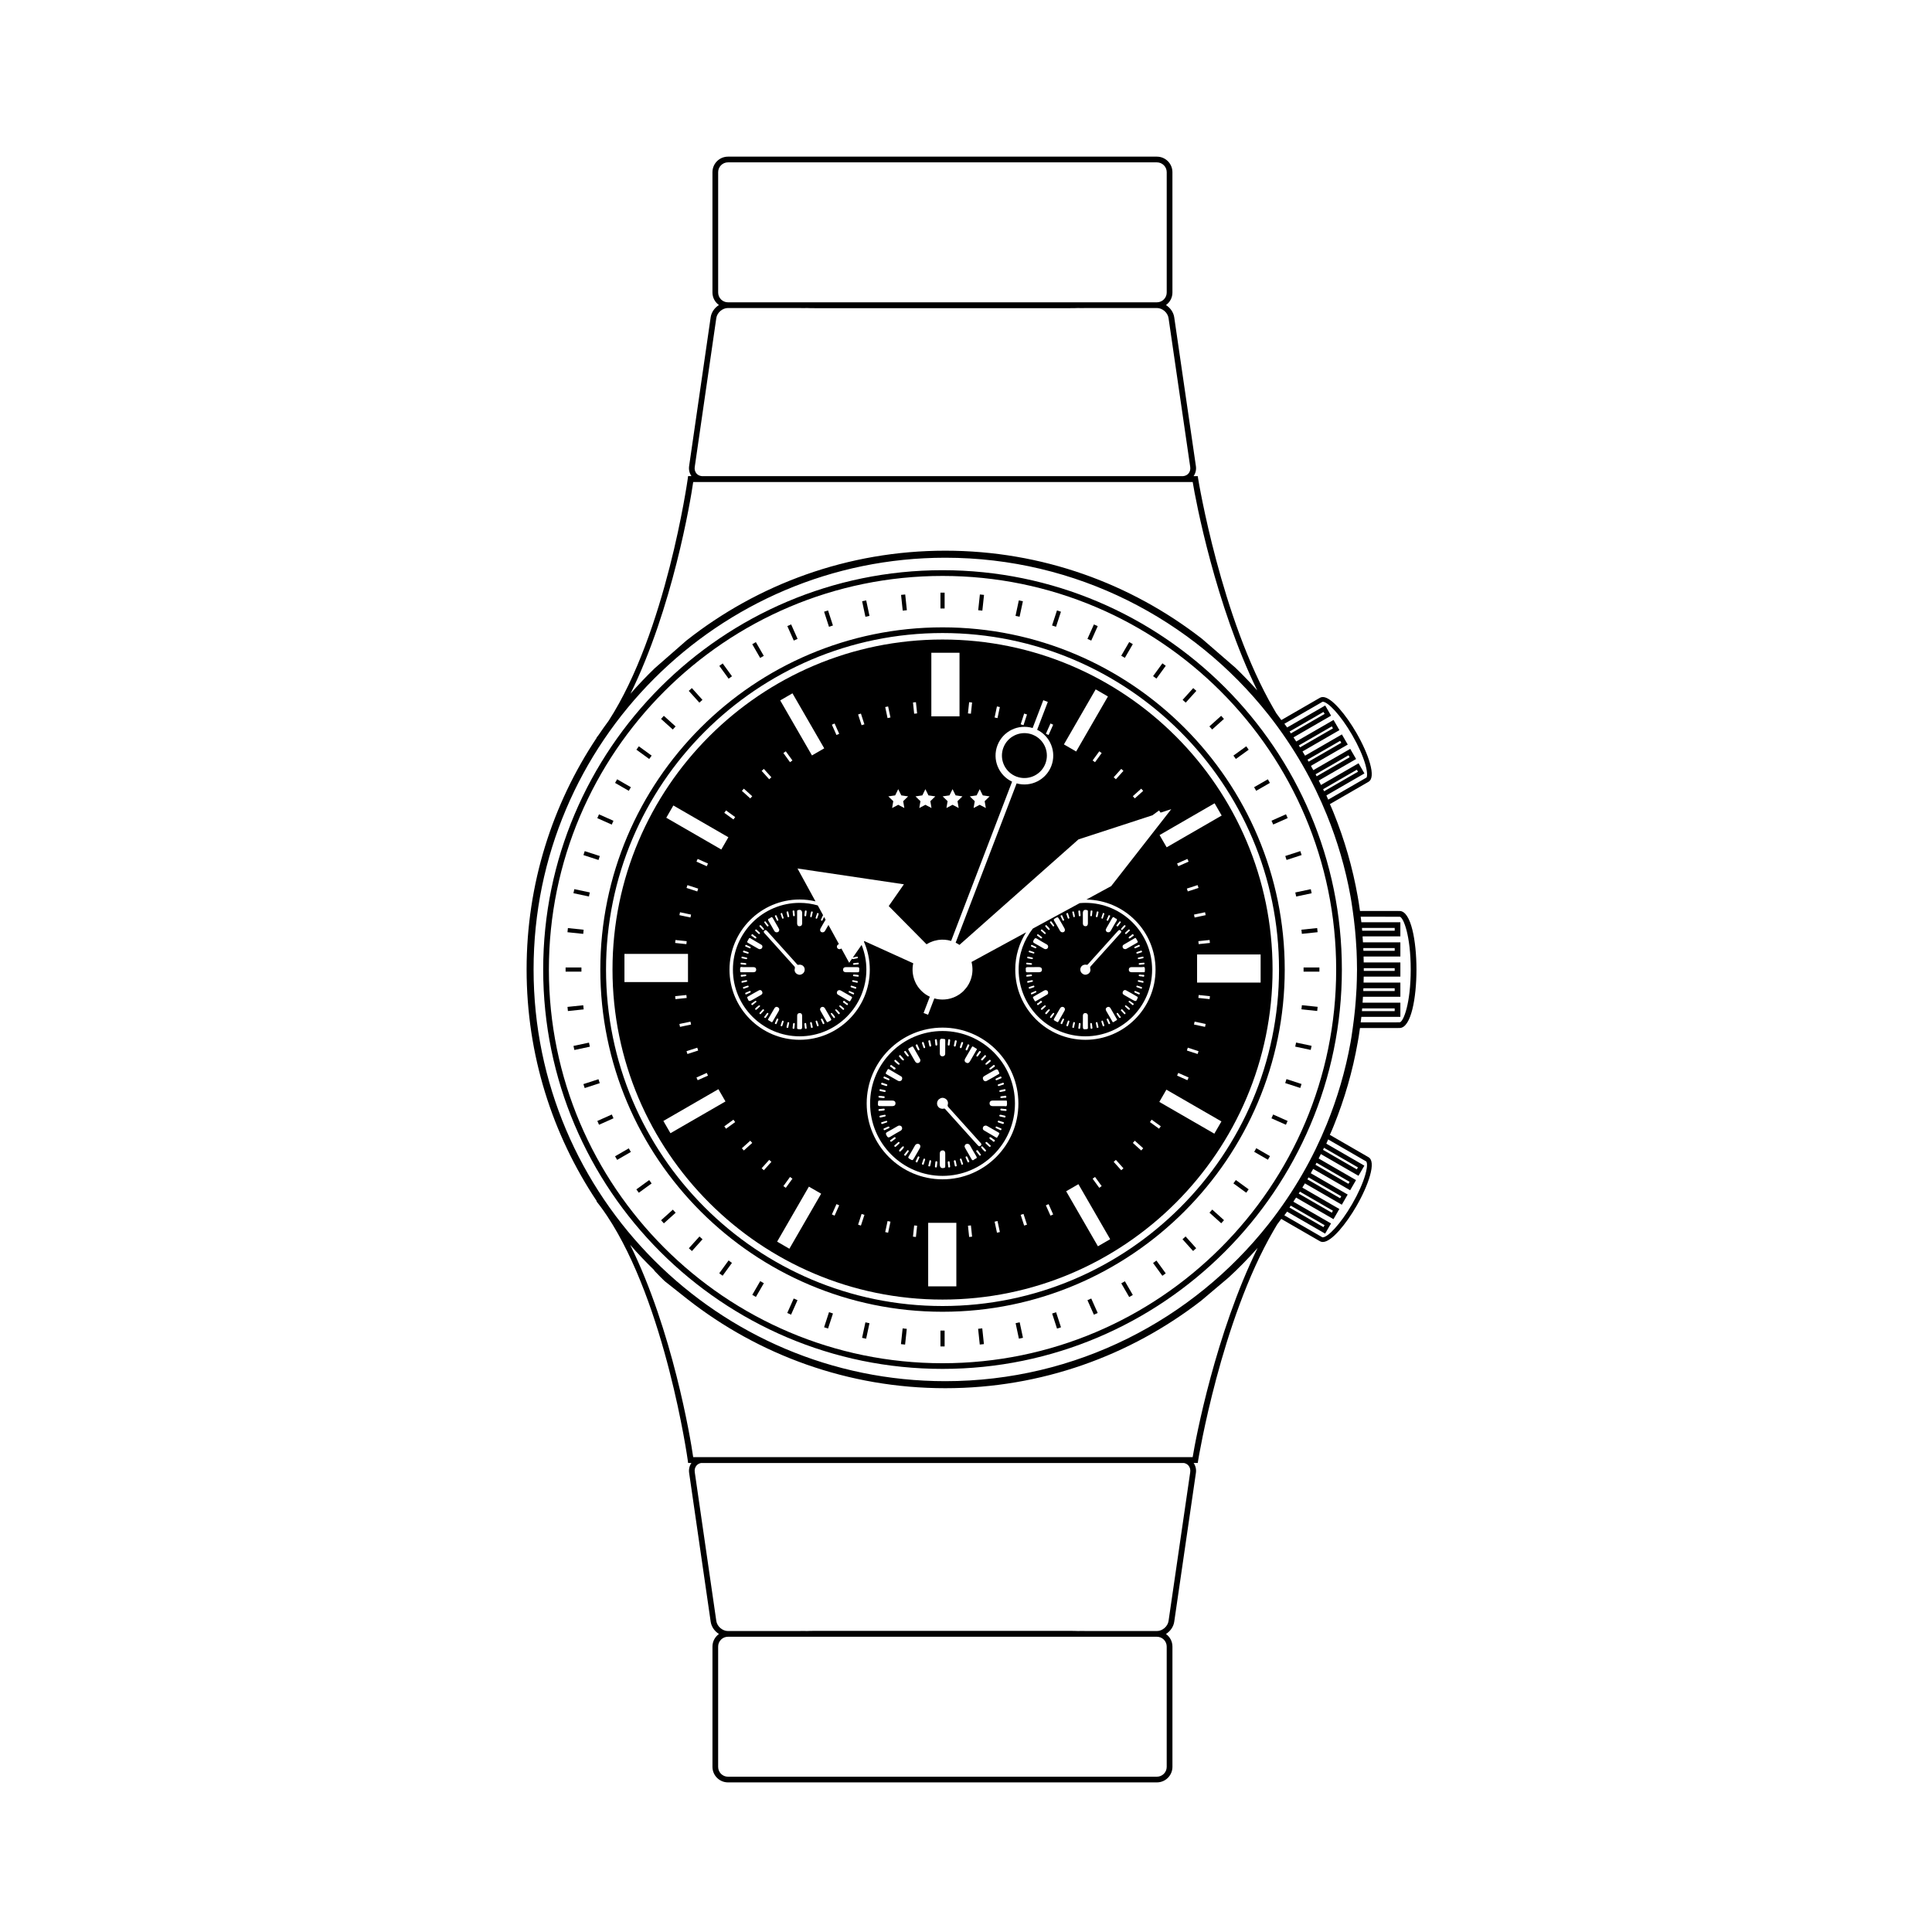 <?xml version="1.0" encoding="UTF-8"?>
<!-- Uploaded to: SVG Repo, www.svgrepo.com, Generator: SVG Repo Mixer Tools -->
<svg fill="#000000" width="800px" height="800px" version="1.1" viewBox="144 144 512 512" xmlns="http://www.w3.org/2000/svg">
 <g>
  <path d="m393.78 506.77c-58.352 0-105.83-47.477-105.83-105.83s47.473-105.83 105.83-105.83c58.352 0 105.83 47.473 105.83 105.83s-47.477 105.83-105.83 105.83zm0-210.14c-57.52 0-104.32 46.797-104.32 104.32 0 57.52 46.793 104.32 104.32 104.32 57.52 0 104.32-46.793 104.32-104.32 0-57.523-46.797-104.32-104.32-104.32z"/>
  <path d="m393.78 491.63c-50.004 0-90.688-40.684-90.688-90.688 0-50.008 40.684-90.688 90.688-90.688s90.688 40.684 90.688 90.688-40.684 90.688-90.688 90.688zm0-179.87c-49.172 0-89.176 40.004-89.176 89.176s40.004 89.176 89.176 89.176 89.176-40.004 89.176-89.176-40.004-89.176-89.176-89.176z"/>
  <path d="m393.23 301.06h1.102v4.195h-1.102z"/>
  <path d="m383.89 301.54 0.438 4.172-1.098 0.113-0.438-4.172z"/>
  <path d="m373.55 303.11 0.871 4.106-1.078 0.23-0.871-4.106z"/>
  <path d="m363.44 305.77 1.297 3.992-1.047 0.34-1.297-3.992z"/>
  <path d="m353.66 309.47 1.707 3.836-1.008 0.449-1.707-3.836z"/>
  <path d="m344.31 314.17 2.098 3.637-0.957 0.551-2.098-3.637z"/>
  <path d="m335.52 319.82 2.465 3.394-0.891 0.648-2.465-3.394z"/>
  <path d="m327.35 326.35 2.809 3.117-0.82 0.738-2.809-3.117z"/>
  <path d="m319.92 333.7 3.117 2.809-0.738 0.82-3.117-2.809z"/>
  <path d="m313.3 341.78 3.394 2.469-0.648 0.891-3.394-2.469z"/>
  <path d="m307.55 350.52 3.637 2.098-0.551 0.957-3.637-2.098z"/>
  <path d="m302.74 359.81 3.832 1.707-0.449 1.008-3.832-1.707z"/>
  <path d="m298.96 369.56 3.992 1.297-0.34 1.047-3.992-1.297z"/>
  <path d="m296.2 379.63 4.106 0.875-0.23 1.078-4.106-0.875z"/>
  <path d="m294.5 389.95 4.172 0.438-0.113 1.098-4.172-0.438z"/>
  <path d="m293.89 400.39h4.195v1.102h-4.195z"/>
  <path d="m294.39 410.84 4.176-0.438 0.113 1.098-4.176 0.438z"/>
  <path d="m295.98 421.18 4.106-0.871 0.23 1.078-4.106 0.871z"/>
  <path d="m298.61 431.3 3.992-1.297 0.34 1.047-3.992 1.297z"/>
  <path d="m302.75 442.07-0.449-1.004 3.832-1.711 0.449 1.004z"/>
  <path d="m307.55 451.38-0.551-0.953 3.633-2.102 0.551 0.953z"/>
  <path d="m313.29 460.09-0.648-0.891 3.398-2.469 0.648 0.891z"/>
  <path d="m319.93 468.2-0.738-0.82 3.121-2.809 0.738 0.82z"/>
  <path d="m327.37 475.54-0.816-0.738 2.809-3.117 0.816 0.738z"/>
  <path d="m335.5 482.08-0.891-0.652 2.473-3.394 0.891 0.652z"/>
  <path d="m344.32 487.7-0.957-0.555 2.106-3.633 0.957 0.555z"/>
  <path d="m353.64 492.4-1.008-0.449 1.707-3.836 1.008 0.449z"/>
  <path d="m363.44 496.08-1.047-0.344 1.305-3.992 1.047 0.344z"/>
  <path d="m373.54 498.77-1.078-0.23 0.879-4.106 1.078 0.23z"/>
  <path d="m383.86 500.33-1.098-0.117 0.445-4.172 1.098 0.117z"/>
  <path d="m393.23 496.62h1.102v4.199h-1.102z"/>
  <path d="m403.65 500.32-0.438-4.172 1.098-0.117 0.438 4.172z"/>
  <path d="m414.02 498.76-0.871-4.102 1.078-0.23 0.871 4.102z"/>
  <path d="m424.12 496.09-1.293-3.988 1.051-0.34 1.293 3.988z"/>
  <path d="m433.89 492.4-1.703-3.832 1.008-0.449 1.703 3.832z"/>
  <path d="m443.25 487.73-2.098-3.633 0.957-0.551 2.098 3.633z"/>
  <path d="m452.04 482.1-2.465-3.391 0.891-0.648 2.465 3.391z"/>
  <path d="m460.18 475.53-2.805-3.117 0.82-0.738 2.805 3.117z"/>
  <path d="m467.64 468.18-3.117-2.809 0.738-0.82 3.117 2.809z"/>
  <path d="m474.26 460.08-3.394-2.469 0.648-0.891 3.394 2.469z"/>
  <path d="m480.01 451.34-3.633-2.098 0.551-0.957 3.633 2.098z"/>
  <path d="m484.78 442.07-3.832-1.707 0.449-1.008 3.832 1.707z"/>
  <path d="m488.58 432.32-3.988-1.297 0.34-1.051 3.988 1.297z"/>
  <path d="m491.35 422.24-4.102-0.875 0.23-1.082 4.102 0.875z"/>
  <path d="m493.07 411.92-4.172-0.438 0.117-1.098 4.172 0.438z"/>
  <path d="m489.46 400.39h4.195v1.105h-4.195z"/>
  <path d="m493.18 391.04-4.172 0.438-0.117-1.098 4.172-0.438z"/>
  <path d="m491.6 380.72-4.102 0.871-0.23-1.078 4.102-0.871z"/>
  <path d="m488.94 370.6-3.988 1.297-0.34-1.047 3.988-1.297z"/>
  <path d="m484.8 359.79 0.449 1.008-3.836 1.707-0.449-1.008z"/>
  <path d="m479.99 350.52 0.551 0.957-3.641 2.094-0.551-0.957z"/>
  <path d="m474.27 341.78 0.648 0.895-3.402 2.461-0.648-0.895z"/>
  <path d="m467.62 333.7 0.738 0.82-3.121 2.805-0.738-0.82z"/>
  <path d="m460.22 326.35 0.82 0.738-2.812 3.117-0.82-0.738z"/>
  <path d="m452.05 319.79 0.891 0.652-2.473 3.394-0.891-0.652z"/>
  <path d="m443.25 314.15 0.957 0.555-2.109 3.629-0.957-0.555z"/>
  <path d="m433.9 309.48 1.008 0.453-1.715 3.832-1.008-0.453z"/>
  <path d="m424.11 305.77 1.051 0.344-1.305 3.988-1.051-0.344z"/>
  <path d="m414 303.11 1.078 0.23-0.879 4.106-1.078-0.23z"/>
  <path d="m403.68 301.54 1.098 0.117-0.445 4.172-1.098-0.117z"/>
  <path d="m393.78 417.23c-10.586 0-19.195 8.609-19.195 19.195 0 10.582 8.613 19.195 19.195 19.195 10.582 0 19.195-8.613 19.195-19.195 0-10.586-8.613-19.195-19.195-19.195zm12.793 7.918c0.043 0.113-1.051 1.027-1.211 1.02-0.242-0.035-0.273-0.238-0.141-0.379 0.309-0.324 0.637-0.625 1-0.887 0.207-0.152 0.301 0.102 0.352 0.246zm-1.312-1.395c0.09 0.094 0.07 0.195-0.02 0.289-0.273 0.297-0.539 0.602-0.816 0.895-0.074 0.074-0.176 0.152-0.293 0.059-0.062-0.051-0.109-0.129-0.203-0.242 0.359-0.391 0.695-0.773 1.059-1.133 0.09-0.078 0.199 0.055 0.273 0.133zm-1.656-1.23c0.078-0.004 0.16 0.043 0.234 0.078 0.121 0.059 0.152 0.164 0.074 0.273-0.246 0.344-0.496 0.684-0.754 1.023-0.074 0.098-0.188 0.133-0.297 0.07-0.066-0.039-0.109-0.125-0.133-0.152-0.004-0.164 0.773-1.293 0.875-1.293zm-3.168-1.68c0.062-0.137 0.18-0.09 0.281-0.039 0.117 0.062 0.238 0.102 0.145 0.293-0.176 0.359-0.324 0.73-0.492 1.098-0.062 0.133-0.172 0.211-0.328 0.148-0.113-0.051-0.16-0.145-0.141-0.293 0.172-0.395 0.348-0.805 0.535-1.207zm-0.66 3.703c0.57-0.992 1.148-1.98 1.723-2.973 0.062-0.105 0.094-0.254 0.293-0.262 0.328 0.195 0.68 0.391 1.016 0.613 0.16 0.105 0.035 0.238-0.027 0.348-0.586 1.012-1.164 2.023-1.754 3.031-0.242 0.418-0.609 0.547-1.027 0.289-0.426-0.254-0.457-0.637-0.223-1.047zm-1.02-4.242c0.059-0.172 0.164-0.168 0.312-0.137 0.191 0.047 0.184 0.176 0.141 0.309-0.113 0.363-0.227 0.723-0.355 1.078-0.043 0.125-0.137 0.246-0.297 0.211-0.16-0.039-0.191-0.172-0.164-0.375 0.109-0.324 0.238-0.703 0.363-1.086zm-1.727-0.398c0.031-0.148 0.074-0.258 0.258-0.215 0.152 0.043 0.305 0.074 0.246 0.305-0.09 0.367-0.152 0.742-0.246 1.109-0.039 0.152-0.133 0.301-0.332 0.234-0.141-0.047-0.195-0.172-0.16-0.32 0.078-0.375 0.16-0.746 0.234-1.113zm-1.852 0.797c0.031-0.332 0.062-0.664 0.094-0.996 0.016-0.168 0.039-0.312 0.266-0.293 0.242 0.023 0.281 0.16 0.254 0.367-0.043 0.332-0.078 0.664-0.117 0.996-0.02 0.164-0.086 0.328-0.27 0.32-0.227-0.016-0.258-0.203-0.227-0.395zm-2.121-0.379c0-1.055 0.098-1.129 1.137-0.988 0.223 0.031 0.316 0.086 0.312 0.32-0.012 1.195-0.008 2.394-0.02 3.586-0.008 0.484-0.344 0.699-0.754 0.695-0.402 0-0.66-0.277-0.668-0.707-0.012-0.586-0.004-1.176-0.004-1.758h-0.008c0.004-0.383 0.004-0.77 0.004-1.148zm-6.156 0.457c0.125-0.066 0.195-0.004 0.25 0.125 0.156 0.371 0.332 0.734 0.488 1.102 0.074 0.18-0.004 0.301-0.184 0.359-0.043-0.008-0.09-0.012-0.129-0.027-0.082-0.031-0.719-1.289-0.668-1.363 0.055-0.086 0.148-0.152 0.242-0.195zm-2.875 1.801c0.285 0.34 0.543 0.711 0.773 1.086 0.098 0.156 0 0.301-0.191 0.32-0.172 0-1.082-1.145-1-1.27 0.086-0.125 0.238-0.352 0.418-0.137zm-2.602 2.363c0.281 0.258 0.57 0.5 0.844 0.766 0.168 0.164 0.234 0.352-0.062 0.453-0.172 0.055-1.234-0.879-1.219-1.062 0.109-0.137 0.18-0.391 0.438-0.156zm-1.156 1.336c0.094 0.062 0.199 0.113 0.27 0.199 0.25 0.301 1.031 0.449 0.742 0.824-0.34 0.445-0.68-0.301-1.055-0.445-0.145-0.055-0.336-0.145-0.336-0.367 0.094-0.141 0.129-0.371 0.379-0.211zm-1.469 1.93c0.148-0.223 0.258-0.477 0.395-0.707 0.078-0.129 0.152-0.281 0.363-0.156 1.086 0.637 2.184 1.258 3.262 1.91 0.285 0.172 0.32 0.492 0.223 0.789-0.098 0.309-0.332 0.469-0.75 0.477-0.07-0.023-0.227-0.055-0.359-0.129-1-0.566-1.992-1.141-2.992-1.707-0.211-0.117-0.293-0.242-0.141-0.477zm-0.414 1.082c0.438 0.172 0.855 0.383 1.273 0.598 0.047 0.023 0.062 0.164 0.047 0.238-0.031 0.133-0.164 0.176-0.27 0.137-0.398-0.152-0.789-0.324-1.18-0.5-0.078-0.035-0.145-0.109-0.113-0.215 0.051-0.125 0.078-0.324 0.242-0.258zm-0.852 1.836c0.043-0.137 0.113-0.238 0.289-0.176 0.375 0.129 0.758 0.246 1.133 0.379 0.137 0.047 0.223 0.156 0.176 0.309-0.047 0.148-0.164 0.199-0.273 0.176-0.422-0.137-0.801-0.262-1.184-0.379-0.168-0.055-0.184-0.168-0.141-0.309zm-0.156 1.535c0.371 0.078 0.738 0.164 1.105 0.246 0.145 0.031 0.258 0.105 0.238 0.266-0.027 0.215-0.199 0.199-0.402 0.191-0.324-0.07-0.695-0.141-1.062-0.227-0.16-0.035-0.188-0.156-0.164-0.309 0.027-0.188 0.145-0.199 0.285-0.168zm-0.18 1.754c0.246 0.02 0.496 0.027 0.734 0.078 0.195 0.039 0.535-0.051 0.516 0.281-0.02 0.336-0.336 0.176-0.547 0.207-0.234-0.023-0.48-0.039-0.727-0.074-0.164-0.027-0.379 0-0.367-0.281 0.016-0.305 0.227-0.223 0.391-0.211zm-0.508 1.621c0.023-0.293 0.109-0.387 0.402-0.383 1.129 0.016 2.258 0 3.391 0.008 0.492 0.004 0.848 0.223 0.828 0.766-0.023 0.539-0.391 0.715-0.883 0.707-0.543-0.008-1.086-0.004-1.629-0.004h-1.082c-1.117 0.004-1.105 0.004-1.027-1.094zm0.125 2.176c-0.027-0.191 0.035-0.281 0.242-0.297 0.355-0.023 0.707-0.078 1.062-0.109 0.156-0.012 0.324-0.008 0.344 0.215 0.016 0.168-0.105 0.234-0.246 0.258-0.262 0.039-0.527 0.07-0.793 0.102v-0.016c-0.113 0.012-0.223 0.016-0.332 0.031-0.16 0.031-0.254-0.008-0.277-0.184zm0.273 1.77c-0.039-0.195 0.027-0.293 0.215-0.328 0.371-0.074 0.738-0.156 1.109-0.223 0.137-0.023 0.277 0.02 0.305 0.184 0.031 0.168-0.086 0.242-0.223 0.273-0.344 0.086-0.691 0.164-1.008 0.23-0.168 0-0.34 0.117-0.398-0.137zm0.418 1.59c0.02-0.039 0.039-0.129 0.078-0.145 0.441-0.145 0.887-0.281 1.336-0.402 0.051-0.012 0.164 0.074 0.195 0.141 0.055 0.113 0.008 0.238-0.105 0.281-0.398 0.145-0.797 0.285-1.203 0.414-0.215 0.062-0.254-0.109-0.301-0.289zm0.672 1.77c-0.031-0.113-0.07-0.219 0.066-0.277 0.402-0.184 0.805-0.367 1.086-0.496 0.262-0.035 0.359 0.012 0.379 0.141 0.02 0.121-0.02 0.223-0.137 0.277-0.363 0.168-0.723 0.34-1.09 0.5-0.141 0.059-0.258 0.027-0.305-0.145zm0.773 1.586c-0.312-0.547-0.18-0.754 0.312-1.008 0.836-0.434 1.645-0.934 2.461-1.402 0.191-0.113 0.379-0.246 0.672-0.23 0.289 0.027 0.566 0.168 0.656 0.52 0.094 0.371-0.051 0.656-0.387 0.852-0.898 0.516-1.809 1.004-2.68 1.566-0.52 0.344-0.73 0.238-1.035-0.297zm1.012 1.527c-0.055-0.086-0.16-0.184-0.027-0.281 0.371-0.281 0.746-0.555 1.074-0.797 0.18-0.004 0.289 0.016 0.336 0.141 0.047 0.117-0.008 0.219-0.102 0.289-0.32 0.242-0.648 0.469-0.965 0.715-0.145 0.113-0.234 0.059-0.316-0.066zm1.027 1.242c0.008-0.043 0-0.098 0.023-0.117 0.348-0.312 0.695-0.629 1.055-0.93 0.09-0.074 0.227-0.027 0.293 0.078 0.078 0.133 0.027 0.254-0.086 0.355-0.281 0.254-0.562 0.508-0.844 0.766-0.258 0.242-0.332-0.004-0.441-0.152zm2.547 0.348c-0.219 0.449-0.586 0.793-0.953 1.117-0.141 0.125-0.262-0.078-0.34-0.199-0.02-0.168 0.898-1.176 1.062-1.168 0.152 0.008 0.305 0.102 0.23 0.25zm-0.242-23.027c-0.457-0.25-0.723-0.715-1.09-1.105 0.055-0.078 0.098-0.152 0.152-0.215 0.082-0.094 0.191-0.137 0.285-0.031 0.301 0.332 0.613 0.656 0.871 1.016 0.137 0.188-0.074 0.414-0.219 0.336zm0.5 25.238c-0.082-0.059-0.207-0.09-0.184-0.301 0.266-0.344 0.555-0.73 0.867-1.105 0.078-0.094 0.211-0.047 0.293 0.047 0.086 0.098 0.074 0.211 0.004 0.309-0.23 0.324-0.469 0.648-0.703 0.973-0.07 0.094-0.16 0.16-0.277 0.078zm3.316 1.715c-0.062 0.129-0.195 0.082-0.289 0.023-0.082-0.047-0.219-0.082-0.164-0.242 0.191-0.398 0.375-0.805 0.578-1.199 0.051-0.098 0.16-0.156 0.281-0.078 0.105 0.066 0.18 0.164 0.133 0.277-0.168 0.41-0.348 0.82-0.539 1.219zm0.664-3.719c-0.461 0.852-0.965 1.68-1.449 2.519-0.48 0.832-0.477 0.824-1.324 0.305-0.262-0.164-0.402-0.281-0.191-0.625 0.578-0.938 1.117-1.902 1.656-2.863 0.172-0.309 0.414-0.465 0.762-0.461 0.566 0 0.859 0.547 0.547 1.125zm-0.613-22.527c-0.281-0.023-0.508-0.188-0.664-0.461-0.559-0.973-1.109-1.953-1.688-2.918-0.164-0.273-0.152-0.438 0.141-0.578 0.219-0.105 0.438-0.23 0.648-0.359 0.176-0.109 0.305-0.137 0.426 0.082 0.594 1.059 1.223 2.098 1.797 3.164 0.266 0.5-0.094 1.062-0.66 1.07zm1.641 26.773c-0.051 0.152-0.125 0.215-0.297 0.145-0.145-0.062-0.23-0.133-0.176-0.301 0.129-0.379 0.258-0.762 0.395-1.141 0.039-0.113 0.145-0.188 0.262-0.16 0.145 0.039 0.223 0.16 0.18 0.309-0.113 0.383-0.238 0.766-0.363 1.148zm0.195-30.727c-0.125 0.039-0.223-0.047-0.262-0.156-0.148-0.398-0.281-0.801-0.379-1.078-0.051-0.262 0-0.336 0.137-0.375 0.148-0.039 0.258-0.035 0.312 0.137 0.121 0.383 0.254 0.766 0.367 1.152 0.039 0.148-0.027 0.277-0.176 0.32zm1.469 31.285c-0.012 0.039-0.156 0.059-0.238 0.051-0.117-0.008-0.238-0.078-0.215-0.207 0.086-0.441 0.191-0.875 0.309-1.309 0.02-0.062 0.129-0.102 0.215-0.164 0.086 0.074 0.203 0.133 0.207 0.188 0.008 0.496-0.156 0.969-0.277 1.441zm0.109-31.707c-0.152 0.039-0.262-0.074-0.297-0.203-0.094-0.391-0.172-0.785-0.234-1.098-0.082-0.27 0.059-0.309 0.188-0.352 0.152-0.047 0.254-0.012 0.289 0.164 0.078 0.391 0.172 0.781 0.25 1.176 0.035 0.16-0.059 0.273-0.195 0.312zm1.406-1.934c0.262-0.043 0.289 0.125 0.305 0.316 0.027 0.309 0.062 0.621 0.102 0.93 0.027 0.195 0.004 0.395-0.203 0.43-0.223 0.039-0.285-0.152-0.305-0.344-0.027-0.309-0.062-0.617-0.094-0.926-0.043-0.184-0.062-0.363 0.195-0.406zm0.301 33.68c-0.02 0.168-0.035 0.309-0.266 0.297-0.262-0.016-0.281-0.172-0.219-0.566 0.016-0.137 0.051-0.477 0.086-0.812 0.02-0.176 0.09-0.32 0.289-0.285 0.188 0.027 0.238 0.18 0.219 0.359-0.039 0.332-0.078 0.668-0.109 1.008zm2.012 0.379c-0.762 0.262-1.238-0.047-1.238-0.824v-1.285h0.004v-1.691c0-0.484 0.262-0.789 0.723-0.805 0.488-0.02 0.715 0.309 0.719 0.789 0 1.125 0.004 2.254 0 3.379-0.004 0.18 0.039 0.355-0.207 0.438zm-0.312-15.637c-0.762 0.043-1.301-0.277-1.555-0.895-0.227-0.551-0.051-1.262 0.43-1.648 0.508-0.402 1.062-0.477 1.637-0.16 0.578 0.316 0.867 0.945 0.672 1.605-0.109 0.363 0.055 0.539 0.258 0.762 1.691 1.875 3.383 3.754 5.074 5.633 0.402 0.445 0.801 0.891 1.203 1.336 0.656 0.73 1.309 1.457 1.961 2.184 0.246 0.277 0.656 0.578 0.242 0.957-0.445 0.41-0.715-0.047-0.988-0.332-0.078-0.078-0.152-0.164-0.227-0.25-0.57-0.633-1.145-1.27-1.715-1.902-2.07-2.297-4.141-4.598-6.207-6.898-0.227-0.25-0.402-0.586-0.785-0.391zm1.566 15.551c-0.336 0.023-0.258-0.234-0.277-0.414-0.035-0.242-0.051-0.488-0.086-0.73-0.027-0.207-0.07-0.453 0.188-0.5 0.277-0.051 0.293 0.199 0.312 0.406 0.023 0.27 0.055 0.531 0.105 0.969 0 0.02 0.086 0.25-0.242 0.27zm1.762-0.273c-0.223 0.047-0.258-0.086-0.289-0.262-0.059-0.332-0.141-0.66-0.203-0.941-0.062-0.219-0.051-0.375 0.141-0.434 0.199-0.059 0.293 0.078 0.332 0.246 0.082 0.352 0.141 0.707 0.227 1.059 0.055 0.199-0.02 0.293-0.207 0.332zm1.613-0.43c-0.039-0.027-0.109-0.051-0.125-0.098-0.145-0.422-0.285-0.848-0.414-1.273-0.035-0.117 0.027-0.223 0.152-0.266s0.234 0.016 0.273 0.121c0.145 0.398 0.277 0.801 0.406 1.207 0.078 0.238-0.137 0.23-0.293 0.309zm1.641-0.629c-0.043-0.031-0.109-0.062-0.133-0.113-0.176-0.383-0.352-0.77-0.52-1.16-0.062-0.148 0.008-0.262 0.148-0.324 0.125-0.059 0.23 0.02 0.277 0.113 0.188 0.379 0.367 0.762 0.523 1.152 0.113 0.27-0.145 0.25-0.297 0.332zm1.898-0.961c-0.32 0.078-0.621 0.781-1.016 0.062-0.52-0.949-1.074-1.875-1.613-2.812-0.086-0.156-0.152-0.324-0.215-0.457 0.043-0.348 0.137-0.625 0.469-0.719 0.41-0.117 0.754-0.012 0.977 0.379 0.551 0.957 1.082 1.926 1.664 2.863 0.254 0.406 0.066 0.605-0.266 0.684zm1.383-0.898c-0.074 0.039-0.211 0.105-0.23 0.082-0.32-0.391-0.625-0.793-0.949-1.203 0.09-0.113 0.129-0.195 0.195-0.238 0.109-0.07 0.219-0.023 0.293 0.074 0.254 0.336 0.504 0.676 0.754 1.02 0.082 0.105 0.055 0.203-0.062 0.266zm1.203-1.016c-0.129 0.039-1.066-1.027-1.055-1.191 0.074-0.203 0.242-0.289 0.41-0.133 0.309 0.293 0.602 0.609 0.863 0.945 0.156 0.211-0.043 0.328-0.219 0.379zm1.379-1.297c-0.102 0.129-0.191 0.062-0.281-0.012-0.297-0.27-0.598-0.543-0.891-0.812-0.09-0.082-0.121-0.188-0.07-0.305 0.035-0.094 0.113-0.129 0.328-0.117 0.305 0.277 0.688 0.617 1.043 0.977 0.078 0.082-0.066 0.184-0.129 0.27zm1.148-1.445c-0.285 0.379-0.508-0.117-0.723-0.246-0.25-0.152-0.57-0.273-0.668-0.609 0.07-0.242 0.234-0.27 0.414-0.16 0.191 0.113 0.391 0.23 0.535 0.391 0.176 0.191 0.73 0.234 0.441 0.625zm1.172-1.832c-0.141 0.227-0.262 0.473-0.395 0.703-0.082 0.137-0.152 0.27-0.363 0.145-1.086-0.645-2.18-1.258-3.258-1.914-0.309-0.188-0.332-0.531-0.195-0.848 0.129-0.305 0.414-0.395 0.777-0.406 0.059 0.02 0.172 0.043 0.27 0.098 1.016 0.578 2.027 1.168 3.047 1.742 0.234 0.129 0.258 0.262 0.117 0.48zm0.637-1.27c-0.051 0.172-0.164 0.211-0.305 0.148-0.371-0.16-0.734-0.324-1.094-0.504-0.074-0.035-0.117-0.125-0.156-0.164 0.012-0.254 0.16-0.324 0.32-0.262 0.395 0.148 0.777 0.328 1.16 0.504 0.133 0.059 0.105 0.164 0.074 0.277zm0.629-1.633c-0.047 0.113-0.121 0.188-0.258 0.156-0.402-0.137-0.809-0.27-1.211-0.414-0.113-0.043-0.164-0.16-0.125-0.277 0.051-0.152 0.172-0.199 0.32-0.156 0.387 0.117 0.773 0.234 1.156 0.359 0.168 0.055 0.172 0.191 0.117 0.332zm0.191-1.566c-0.391-0.086-0.781-0.168-1.176-0.258-0.152-0.031-0.227-0.137-0.188-0.293 0.039-0.176 0.191-0.152 0.375-0.164 0.32 0.074 0.691 0.152 1.059 0.238 0.148 0.031 0.227 0.109 0.195 0.281-0.027 0.168-0.102 0.23-0.266 0.195zm0.266-1.742c-0.109-0.02-0.223-0.023-0.332-0.031v0.012c-0.246-0.023-0.488-0.047-0.73-0.078-0.152-0.023-0.32-0.059-0.312-0.273 0.012-0.223 0.18-0.227 0.34-0.215 0.355 0.031 0.707 0.082 1.062 0.109 0.203 0.016 0.273 0.098 0.246 0.293-0.023 0.172-0.113 0.215-0.273 0.184zm0.371-2.555c0.012 0.402 0.086 0.844-0.047 1.195-0.098 0.242-0.535 0.074-0.82 0.094-0.383 0.02-0.77 0.004-1.152 0.004-0.586 0-1.176 0.004-1.762 0-0.469-0.004-0.793-0.215-0.809-0.715-0.016-0.504 0.309-0.746 0.77-0.754 1.152-0.02 2.305-0.012 3.457-0.008 0.145 0.004 0.355-0.055 0.363 0.184zm-0.148-1.195c0.047 0.484-0.613 0.176-0.871 0.32-0.148 0.008-0.238 0.02-0.324 0.02-0.172 0-0.395 0.059-0.398-0.223-0.004-0.215 0.18-0.227 0.336-0.246 0.086-0.012 0.18-0.059 0.266-0.039 0.34 0.074 0.938-0.363 0.992 0.168zm-0.23-1.832c0.055 0.238-0.074 0.32-0.273 0.359-0.328 0.066-0.652 0.133-0.957 0.191-0.176 0.008-0.359 0.043-0.395-0.172-0.035-0.203 0.117-0.262 0.281-0.297 0.324-0.074 0.648-0.16 0.977-0.219 0.137-0.027 0.316-0.109 0.367 0.137zm-0.434-1.672c0.031 0.113 0.027 0.23-0.105 0.277-0.398 0.137-0.797 0.27-1.203 0.387-0.18 0.047-0.293-0.055-0.312-0.266 0.027-0.043 0.051-0.129 0.098-0.148 0.434-0.16 0.871-0.324 1.312-0.461 0.121-0.035 0.18 0.105 0.211 0.211zm-0.652-1.703c0.059 0.145 0.059 0.27-0.098 0.336-0.367 0.164-0.738 0.324-1.113 0.473-0.141 0.059-0.27 0.02-0.324-0.141-0.039-0.125 0.008-0.23 0.117-0.281 0.387-0.184 0.777-0.355 1.164-0.531 0.129-0.035 0.203 0.02 0.254 0.145zm-0.598-1.191c0.062 0.168 0.102 0.281-0.09 0.387-1.074 0.613-2.133 1.258-3.227 1.832-0.461 0.242-0.945-0.105-0.996-0.723-0.027-0.27 0.207-0.484 0.523-0.664 0.785-0.441 1.559-0.895 2.344-1.348 0.922-0.527 1.082-0.473 1.445 0.516zm-1.148-1.84c0.062 0.121 0.039 0.211-0.066 0.285-0.324 0.23-0.652 0.469-0.977 0.699-0.102 0.074-0.207 0.094-0.305 0.008-0.086-0.078-0.16-0.203-0.055-0.289 0.371-0.316 0.762-0.613 1.125-0.902 0.148 0.02 0.223 0.094 0.277 0.199z"/>
  <path d="m338.23 400.95c0 9.75 7.934 17.684 17.684 17.684s17.684-7.934 17.684-17.684c0-2.309-0.457-4.512-1.266-6.535l-2.328 3.34c0.008 0 0.012-0.008 0.02-0.008 0.316-0.074 0.637-0.148 0.93-0.211 0.156 0.004 0.32-0.105 0.371 0.129 0.039 0.18-0.023 0.27-0.199 0.305-0.34 0.07-0.68 0.145-1.023 0.203-0.121 0.02-0.238-0.023-0.273-0.156l-0.785 1.129-2.07-3.781c-0.156 0.094-0.316 0.188-0.551 0.172-0.266-0.027-0.523-0.156-0.609-0.477-0.086-0.344 0.047-0.609 0.355-0.785 0.051-0.027 0.105-0.059 0.156-0.09l-2.777-5.062c-0.293 0.508-0.598 1.012-0.883 1.527-0.16 0.281-0.379 0.426-0.703 0.426-0.523-0.008-0.789-0.508-0.504-1.043 0.422-0.781 0.883-1.539 1.328-2.305l-0.395-0.719c-0.145 0.301-0.285 0.605-0.438 0.898-0.047 0.094-0.145 0.148-0.262 0.074-0.094-0.059-0.164-0.148-0.121-0.254 0.156-0.379 0.324-0.758 0.5-1.125 0.016-0.035 0.035-0.051 0.062-0.062l-1.418-2.59c-1.527-0.434-3.133-0.68-4.797-0.68-9.754-0.004-17.688 7.93-17.688 17.68zm16.051-15.66c0.309-0.02 0.234 0.215 0.258 0.383 0.031 0.223 0.047 0.453 0.074 0.676 0.027 0.188 0.066 0.418-0.172 0.457-0.258 0.047-0.27-0.18-0.289-0.375-0.023-0.246-0.051-0.492-0.094-0.895 0-0.016-0.082-0.227 0.223-0.246zm-1.625 0.25c0.203-0.043 0.238 0.078 0.27 0.242 0.059 0.309 0.129 0.613 0.188 0.867 0.059 0.203 0.047 0.348-0.129 0.402-0.184 0.051-0.27-0.074-0.309-0.227-0.078-0.324-0.129-0.652-0.211-0.977-0.055-0.184 0.012-0.27 0.191-0.309zm-1.488 0.398c0.031 0.023 0.098 0.047 0.113 0.09 0.133 0.391 0.262 0.785 0.379 1.176 0.035 0.109-0.023 0.203-0.137 0.246-0.113 0.039-0.215-0.016-0.254-0.113-0.137-0.371-0.258-0.738-0.375-1.113-0.07-0.219 0.125-0.215 0.273-0.285zm-1.516 0.582c0.039 0.031 0.102 0.059 0.125 0.102 0.164 0.355 0.324 0.711 0.477 1.07 0.059 0.137-0.008 0.242-0.137 0.301-0.117 0.055-0.215-0.02-0.258-0.109-0.172-0.352-0.34-0.703-0.484-1.062-0.102-0.242 0.133-0.227 0.277-0.301zm-1.758 0.883c0.297-0.074 0.574-0.719 0.938-0.055 0.48 0.875 0.992 1.73 1.488 2.598 0.082 0.145 0.141 0.301 0.199 0.426-0.039 0.316-0.125 0.578-0.43 0.664-0.375 0.105-0.695 0.012-0.902-0.352-0.504-0.883-0.996-1.777-1.535-2.641-0.234-0.383-0.062-0.566 0.242-0.641zm-1.273 0.832c0.066-0.035 0.195-0.098 0.211-0.074 0.297 0.359 0.578 0.73 0.875 1.113-0.082 0.102-0.121 0.18-0.18 0.219-0.102 0.066-0.203 0.023-0.27-0.066-0.234-0.312-0.469-0.625-0.695-0.941-0.074-0.102-0.051-0.191 0.059-0.25zm-1.109 0.938c0.121-0.035 0.984 0.949 0.973 1.098-0.07 0.184-0.223 0.266-0.375 0.121-0.285-0.27-0.559-0.562-0.797-0.875-0.148-0.188 0.039-0.297 0.199-0.344zm-1.273 1.199c0.094-0.121 0.18-0.059 0.258 0.012 0.273 0.25 0.551 0.5 0.824 0.75 0.082 0.078 0.105 0.172 0.062 0.281-0.031 0.086-0.105 0.121-0.305 0.109-0.277-0.258-0.633-0.57-0.961-0.902-0.07-0.078 0.062-0.172 0.121-0.25zm-1.059 1.332c0.266-0.352 0.469 0.109 0.668 0.23 0.234 0.141 0.527 0.254 0.617 0.559-0.066 0.223-0.219 0.246-0.383 0.148-0.176-0.102-0.359-0.215-0.496-0.363-0.164-0.172-0.676-0.215-0.406-0.574zm-1.086 1.695c0.129-0.215 0.238-0.438 0.363-0.652 0.074-0.125 0.141-0.246 0.332-0.133 1.004 0.594 2.016 1.164 3.008 1.77 0.281 0.172 0.305 0.492 0.18 0.785-0.121 0.281-0.383 0.363-0.719 0.375-0.059-0.016-0.16-0.039-0.246-0.09-0.938-0.535-1.871-1.082-2.812-1.605-0.211-0.129-0.23-0.254-0.105-0.449zm-0.582 1.168c0.047-0.156 0.152-0.195 0.281-0.137 0.34 0.148 0.676 0.301 1.012 0.469 0.066 0.031 0.105 0.109 0.141 0.152-0.008 0.234-0.148 0.297-0.297 0.242-0.363-0.137-0.715-0.305-1.074-0.465-0.121-0.059-0.094-0.156-0.062-0.262zm-0.582 1.508c0.043-0.109 0.109-0.176 0.234-0.141 0.371 0.125 0.746 0.246 1.117 0.379 0.105 0.035 0.148 0.148 0.113 0.254-0.047 0.145-0.156 0.184-0.293 0.145-0.359-0.109-0.715-0.219-1.066-0.332-0.152-0.051-0.16-0.176-0.105-0.305zm-0.176 1.449c0.363 0.074 0.719 0.152 1.082 0.238 0.141 0.027 0.207 0.125 0.172 0.27-0.039 0.16-0.176 0.141-0.344 0.148-0.297-0.066-0.637-0.141-0.977-0.219-0.137-0.031-0.211-0.102-0.18-0.262 0.023-0.152 0.094-0.211 0.246-0.176zm-0.246 1.605c0.098 0.02 0.203 0.02 0.309 0.031v-0.012c0.227 0.023 0.449 0.043 0.676 0.074 0.137 0.023 0.297 0.051 0.285 0.25-0.008 0.207-0.168 0.211-0.312 0.199-0.328-0.027-0.652-0.078-0.98-0.098-0.184-0.012-0.25-0.086-0.227-0.273 0.016-0.16 0.102-0.203 0.25-0.172zm-0.344 2.356c-0.012-0.371-0.082-0.777 0.047-1.102 0.09-0.223 0.496-0.07 0.758-0.086 0.352-0.02 0.711-0.004 1.062-0.004 0.543 0 1.086-0.004 1.625 0.004 0.434 0.004 0.73 0.195 0.746 0.656 0.012 0.465-0.285 0.688-0.715 0.695-1.062 0.02-2.129 0.012-3.191 0.004-0.129 0-0.328 0.051-0.332-0.168zm0.137 1.109c-0.047-0.449 0.566-0.168 0.805-0.297 0.137-0.008 0.219-0.02 0.301-0.02 0.16 0.004 0.363-0.051 0.367 0.203 0.004 0.199-0.164 0.211-0.309 0.23-0.082 0.012-0.172 0.055-0.242 0.035-0.32-0.07-0.871 0.336-0.922-0.152zm0.211 1.688c-0.051-0.223 0.07-0.297 0.25-0.336 0.301-0.059 0.605-0.121 0.883-0.176 0.164-0.008 0.332-0.039 0.363 0.16 0.031 0.184-0.109 0.238-0.262 0.27-0.301 0.07-0.598 0.145-0.902 0.203-0.117 0.031-0.281 0.105-0.332-0.121zm0.402 1.543c-0.031-0.105-0.023-0.215 0.094-0.254 0.367-0.125 0.738-0.25 1.113-0.355 0.164-0.047 0.27 0.051 0.289 0.242-0.023 0.039-0.047 0.117-0.09 0.137-0.402 0.145-0.801 0.297-1.211 0.426-0.113 0.031-0.168-0.098-0.195-0.195zm0.605 1.57c-0.055-0.133-0.051-0.25 0.086-0.309 0.34-0.152 0.684-0.301 1.031-0.441 0.129-0.051 0.25-0.02 0.301 0.129 0.035 0.113-0.008 0.211-0.109 0.262-0.355 0.168-0.715 0.324-1.074 0.488-0.121 0.039-0.191-0.012-0.234-0.129zm0.547 1.102c-0.059-0.152-0.094-0.258 0.086-0.359 0.992-0.566 1.969-1.164 2.981-1.691 0.422-0.223 0.875 0.098 0.918 0.668 0.023 0.25-0.191 0.449-0.484 0.613-0.723 0.41-1.441 0.824-2.164 1.242-0.852 0.492-1 0.438-1.336-0.473zm1.32 1.879c-0.141-0.016-0.207-0.086-0.258-0.18-0.059-0.109-0.035-0.191 0.062-0.266 0.301-0.215 0.602-0.43 0.902-0.645 0.094-0.066 0.191-0.09 0.281-0.008 0.074 0.074 0.145 0.191 0.051 0.266-0.344 0.293-0.703 0.566-1.039 0.832zm0.719 0.98c-0.039-0.105 0.969-0.949 1.113-0.941 0.223 0.031 0.258 0.219 0.133 0.352-0.281 0.297-0.59 0.574-0.922 0.82-0.191 0.141-0.277-0.098-0.324-0.23zm1.207 1.289c-0.086-0.086-0.062-0.176 0.02-0.27 0.25-0.273 0.496-0.555 0.754-0.824 0.066-0.07 0.164-0.141 0.27-0.055 0.062 0.047 0.102 0.117 0.188 0.223-0.332 0.363-0.641 0.715-0.977 1.047-0.078 0.078-0.184-0.047-0.254-0.121zm1.531 1.141c-0.07 0.004-0.145-0.039-0.219-0.074-0.113-0.055-0.141-0.152-0.066-0.254 0.227-0.316 0.461-0.633 0.691-0.945 0.07-0.094 0.172-0.121 0.273-0.066 0.062 0.039 0.098 0.113 0.121 0.141 0.012 0.152-0.707 1.195-0.801 1.199zm2.926 1.547c-0.062 0.125-0.168 0.086-0.262 0.035-0.109-0.059-0.223-0.094-0.133-0.27 0.164-0.332 0.297-0.68 0.453-1.016 0.059-0.121 0.16-0.191 0.301-0.137 0.105 0.047 0.148 0.137 0.133 0.27-0.156 0.363-0.32 0.746-0.492 1.117zm0.609-3.418c-0.523 0.914-1.059 1.828-1.59 2.746-0.059 0.098-0.086 0.23-0.27 0.238-0.301-0.18-0.625-0.363-0.938-0.566-0.145-0.094-0.031-0.219 0.027-0.324 0.535-0.934 1.074-1.867 1.617-2.797 0.227-0.387 0.559-0.504 0.949-0.27 0.391 0.238 0.418 0.594 0.203 0.973zm0.945 3.914c-0.051 0.16-0.152 0.156-0.289 0.125-0.176-0.043-0.168-0.164-0.129-0.281 0.102-0.336 0.207-0.668 0.324-0.996 0.039-0.113 0.125-0.227 0.273-0.195 0.145 0.035 0.176 0.156 0.152 0.348-0.102 0.297-0.223 0.648-0.332 1zm1.59 0.371c-0.027 0.141-0.074 0.242-0.238 0.199-0.141-0.035-0.281-0.07-0.23-0.277 0.086-0.336 0.145-0.684 0.23-1.023 0.035-0.137 0.125-0.277 0.309-0.219 0.129 0.043 0.18 0.16 0.145 0.297-0.07 0.34-0.145 0.68-0.215 1.023zm1.707-0.738c-0.027 0.309-0.059 0.613-0.086 0.918-0.016 0.156-0.035 0.289-0.246 0.27-0.223-0.02-0.262-0.148-0.23-0.34 0.039-0.305 0.07-0.613 0.105-0.914 0.02-0.152 0.074-0.305 0.246-0.297 0.211 0.016 0.242 0.188 0.211 0.363zm1.961 0.352c0 0.973-0.086 1.039-1.047 0.914-0.203-0.027-0.289-0.082-0.289-0.297 0.012-1.102 0.008-2.211 0.016-3.312 0.004-0.449 0.316-0.648 0.695-0.645 0.371 0.004 0.609 0.258 0.613 0.652 0.012 0.543 0.004 1.086 0.004 1.625h0.008v1.062zm5.68-0.422c-0.113 0.059-0.176 0.004-0.227-0.113-0.145-0.34-0.305-0.676-0.453-1.016-0.07-0.168 0.004-0.277 0.168-0.328 0.039 0.008 0.082 0.012 0.121 0.023 0.078 0.027 0.664 1.188 0.617 1.258-0.051 0.074-0.141 0.133-0.227 0.176zm5.059-3.848c-0.262-0.234-0.527-0.461-0.781-0.703-0.156-0.152-0.219-0.328 0.059-0.418 0.156-0.051 1.141 0.809 1.125 0.977-0.102 0.129-0.164 0.363-0.402 0.145zm1.066-1.23c-0.086-0.055-0.188-0.105-0.25-0.18-0.23-0.277-0.949-0.414-0.688-0.762 0.316-0.41 0.629 0.277 0.973 0.414 0.133 0.055 0.312 0.133 0.312 0.34-0.082 0.125-0.121 0.336-0.348 0.188zm1.734-2.781c-0.402-0.16-0.789-0.355-1.176-0.551-0.043-0.023-0.059-0.152-0.039-0.219 0.027-0.125 0.148-0.164 0.246-0.125 0.367 0.141 0.727 0.301 1.086 0.461 0.07 0.031 0.133 0.102 0.102 0.199-0.039 0.109-0.062 0.297-0.219 0.234zm0.789-1.691c-0.039 0.125-0.102 0.219-0.27 0.164-0.348-0.121-0.699-0.23-1.047-0.352-0.125-0.043-0.207-0.141-0.164-0.285 0.043-0.137 0.152-0.184 0.254-0.164 0.387 0.125 0.738 0.242 1.09 0.352 0.16 0.047 0.18 0.156 0.137 0.285zm0.145-1.418c-0.34-0.074-0.68-0.152-1.02-0.23-0.133-0.027-0.234-0.098-0.219-0.246 0.023-0.199 0.184-0.184 0.371-0.176 0.301 0.062 0.641 0.129 0.984 0.207 0.145 0.035 0.172 0.145 0.152 0.285-0.031 0.176-0.141 0.188-0.27 0.16zm0.164-1.621c-0.227-0.016-0.461-0.023-0.68-0.074-0.18-0.035-0.496 0.047-0.477-0.258 0.02-0.312 0.309-0.168 0.508-0.191 0.219 0.023 0.445 0.035 0.672 0.07 0.152 0.023 0.348 0 0.336 0.262-0.012 0.277-0.207 0.203-0.359 0.191zm-0.938-3.562c0.242-0.039 0.484-0.062 0.73-0.094 0 0 0 0.008 0.004 0.012 0.102-0.012 0.203-0.012 0.305-0.031 0.145-0.031 0.234 0.008 0.258 0.168 0.023 0.176-0.035 0.262-0.223 0.273-0.324 0.023-0.652 0.074-0.98 0.098-0.141 0.012-0.301 0.004-0.32-0.199-0.016-0.148 0.098-0.207 0.227-0.227zm-2.039 1.051c0.5 0.008 1.004 0.004 1.504 0.004h1c1.027 0 1.016-0.004 0.945 1.016-0.02 0.27-0.102 0.355-0.367 0.352-1.047-0.012-2.086 0-3.129-0.012-0.457 0-0.785-0.203-0.766-0.703 0.016-0.496 0.355-0.66 0.812-0.656zm-2.418 6.543c0.09-0.285 0.309-0.434 0.691-0.441 0.062 0.02 0.207 0.047 0.332 0.117 0.922 0.52 1.84 1.051 2.762 1.578 0.195 0.109 0.273 0.223 0.129 0.441-0.137 0.211-0.234 0.441-0.363 0.652-0.074 0.121-0.141 0.262-0.336 0.145-1.004-0.586-2.016-1.16-3.012-1.762-0.262-0.16-0.293-0.453-0.203-0.73zm-0.23 4.644c0.418 0.23 0.668 0.66 1.008 1.02-0.051 0.07-0.09 0.137-0.141 0.199-0.078 0.086-0.18 0.125-0.266 0.031-0.273-0.305-0.562-0.605-0.801-0.938-0.129-0.176 0.062-0.387 0.199-0.312zm-1.219 0.949c0.16 0 1 1.059 0.922 1.172-0.074 0.117-0.219 0.324-0.383 0.125-0.262-0.316-0.5-0.656-0.715-1.004-0.086-0.137 0.004-0.27 0.176-0.293zm-2.352-1.602c0.262 0.02 0.469 0.176 0.613 0.426 0.52 0.898 1.023 1.801 1.555 2.691 0.152 0.254 0.141 0.402-0.129 0.535-0.203 0.098-0.402 0.211-0.598 0.328-0.164 0.098-0.277 0.125-0.395-0.078-0.547-0.977-1.125-1.934-1.656-2.918-0.246-0.461 0.086-0.977 0.609-0.984zm-1.516-24.715c0.043-0.137 0.117-0.199 0.273-0.129 0.133 0.059 0.211 0.121 0.164 0.277-0.121 0.352-0.238 0.703-0.367 1.055-0.039 0.105-0.133 0.172-0.242 0.148-0.133-0.031-0.207-0.145-0.168-0.285 0.109-0.355 0.227-0.711 0.34-1.066zm-0.176 28.363c0.113-0.035 0.203 0.047 0.238 0.145 0.137 0.367 0.262 0.738 0.348 0.996 0.047 0.242 0 0.309-0.125 0.344-0.137 0.039-0.238 0.031-0.285-0.125-0.113-0.355-0.234-0.707-0.34-1.059-0.039-0.141 0.02-0.258 0.164-0.301zm-1.359-28.879c0.012-0.035 0.145-0.055 0.219-0.047 0.109 0.008 0.223 0.074 0.199 0.191-0.082 0.406-0.176 0.812-0.285 1.211-0.016 0.059-0.117 0.098-0.195 0.152-0.082-0.074-0.191-0.121-0.191-0.172-0.008-0.461 0.141-0.898 0.254-1.336zm-0.102 29.27c0.137-0.035 0.242 0.066 0.27 0.188 0.086 0.359 0.16 0.727 0.219 1.012 0.074 0.25-0.051 0.289-0.172 0.324-0.137 0.047-0.234 0.016-0.266-0.148-0.074-0.363-0.156-0.727-0.23-1.09-0.031-0.145 0.055-0.254 0.18-0.285zm-1.297 1.781c-0.242 0.039-0.266-0.113-0.281-0.293-0.023-0.285-0.059-0.574-0.098-0.855-0.023-0.18 0-0.363 0.191-0.402 0.203-0.035 0.266 0.141 0.281 0.32 0.027 0.285 0.059 0.57 0.086 0.859 0.035 0.168 0.055 0.332-0.18 0.371zm-0.281-31.086c0.016-0.152 0.031-0.285 0.246-0.273 0.242 0.016 0.258 0.16 0.203 0.523-0.016 0.125-0.047 0.441-0.078 0.75-0.02 0.164-0.082 0.293-0.27 0.266-0.172-0.027-0.223-0.168-0.203-0.332 0.035-0.312 0.074-0.621 0.102-0.934zm-0.129 14.91c0.207 0.508 0.047 1.168-0.402 1.523-0.465 0.375-0.98 0.441-1.508 0.148-0.535-0.293-0.801-0.871-0.621-1.48 0.098-0.332-0.051-0.496-0.238-0.699-1.562-1.73-3.125-3.465-4.68-5.199-0.371-0.41-0.742-0.824-1.113-1.234-0.605-0.676-1.207-1.344-1.812-2.019-0.227-0.258-0.605-0.531-0.219-0.883 0.406-0.375 0.656 0.047 0.91 0.309 0.074 0.074 0.141 0.152 0.211 0.23 0.527 0.586 1.055 1.168 1.582 1.758 1.91 2.121 3.82 4.246 5.731 6.367 0.203 0.227 0.371 0.539 0.723 0.359 0.707-0.043 1.207 0.25 1.438 0.82zm-0.582-14.5v1.184 1.559c-0.004 0.445-0.242 0.727-0.672 0.742-0.449 0.02-0.66-0.285-0.664-0.73 0-1.039-0.004-2.078 0-3.121 0-0.156-0.039-0.32 0.191-0.398 0.707-0.238 1.145 0.047 1.145 0.766z"/>
  <path d="m413.95 400.95c0 9.75 7.934 17.684 17.684 17.684s17.688-7.934 17.688-17.684-7.934-17.684-17.688-17.684c-0.508 0-1.008 0.031-1.508 0.074l-12.422 6.75c-2.344 3.004-3.754 6.766-3.754 10.859zm3.281-6.387c0.043-0.16 0.152-0.191 0.281-0.133 0.336 0.148 0.672 0.305 1.008 0.465 0.105 0.047 0.141 0.145 0.125 0.254-0.02 0.121-0.109 0.164-0.348 0.129-0.262-0.117-0.633-0.285-1.004-0.457-0.125-0.055-0.094-0.152-0.062-0.258zm-0.336 1.375c0.375 0.117 0.742 0.242 1.109 0.379 0.105 0.039 0.148 0.156 0.098 0.258-0.031 0.062-0.133 0.145-0.18 0.129-0.414-0.113-0.824-0.238-1.234-0.371-0.039-0.016-0.055-0.102-0.074-0.137 0.043-0.16 0.078-0.32 0.281-0.258zm-0.297 1.598c0.293 0.062 0.613 0.137 0.93 0.211 0.129 0.031 0.234 0.102 0.207 0.254-0.027 0.148-0.156 0.191-0.281 0.172-0.344-0.059-0.684-0.137-1.023-0.203-0.172-0.031-0.234-0.125-0.199-0.305 0.047-0.234 0.211-0.129 0.367-0.129zm-0.371 1.594c0.098 0.02 0.203 0.02 0.305 0.031 0.004-0.004 0.004-0.012 0.004-0.012 0.246 0.027 0.488 0.051 0.73 0.09 0.129 0.02 0.242 0.078 0.227 0.234-0.016 0.203-0.176 0.211-0.316 0.199-0.328-0.027-0.652-0.078-0.98-0.098-0.188-0.012-0.246-0.098-0.223-0.273 0.02-0.168 0.109-0.203 0.254-0.172zm-0.367 2.18c-0.074-1.016-0.082-1.016 0.945-1.016h1c0.504 0 1.004 0.004 1.504-0.004 0.453-0.004 0.797 0.156 0.816 0.656s-0.312 0.703-0.766 0.703c-1.043 0.012-2.086 0-3.129 0.012-0.273 0-0.355-0.082-0.371-0.352zm0.113 1.297c-0.012-0.262 0.188-0.234 0.336-0.262 0.227-0.031 0.453-0.047 0.668-0.07 0.195 0.023 0.484-0.121 0.508 0.191 0.02 0.305-0.297 0.223-0.477 0.258-0.223 0.051-0.453 0.059-0.68 0.074-0.152 0.016-0.344 0.09-0.355-0.191zm0.254 1.656c-0.023-0.141 0.004-0.25 0.152-0.285 0.34-0.078 0.684-0.145 0.984-0.207 0.188-0.008 0.348-0.023 0.371 0.176 0.02 0.148-0.086 0.219-0.219 0.246-0.34 0.078-0.68 0.152-1.02 0.23-0.133 0.027-0.242 0.016-0.27-0.16zm0.414 1.578c-0.043-0.129-0.027-0.238 0.129-0.285 0.352-0.105 0.703-0.227 1.094-0.352 0.098-0.02 0.211 0.023 0.25 0.164 0.043 0.145-0.035 0.242-0.164 0.285-0.348 0.125-0.699 0.23-1.047 0.352-0.16 0.055-0.227-0.039-0.262-0.164zm0.562 1.453c-0.027-0.098 0.031-0.168 0.102-0.199 0.363-0.16 0.723-0.32 1.086-0.461 0.098-0.039 0.219 0 0.246 0.125 0.016 0.07 0 0.199-0.039 0.219-0.387 0.195-0.773 0.391-1.176 0.551-0.152 0.066-0.18-0.121-0.219-0.234zm0.969 1.887c-0.125-0.211-0.227-0.441-0.363-0.652-0.145-0.219-0.062-0.332 0.129-0.441 0.922-0.523 1.84-1.055 2.762-1.578 0.121-0.07 0.27-0.098 0.332-0.117 0.387 0.004 0.605 0.152 0.691 0.441 0.086 0.273 0.059 0.566-0.207 0.73-0.996 0.602-2.008 1.172-3.012 1.762-0.195 0.117-0.262-0.023-0.332-0.145zm0.988 1.133c-0.23 0.152-0.266-0.062-0.348-0.191 0-0.207 0.176-0.285 0.309-0.34 0.348-0.137 0.66-0.82 0.973-0.414 0.266 0.348-0.457 0.48-0.688 0.762-0.059 0.078-0.156 0.129-0.246 0.184zm0.668 1.086c-0.016-0.168 0.969-1.027 1.125-0.977 0.273 0.09 0.215 0.266 0.059 0.418-0.254 0.242-0.52 0.469-0.781 0.703-0.238 0.219-0.305-0.016-0.402-0.145zm6.137 2.863c-0.148 0.34-0.309 0.676-0.453 1.016-0.051 0.117-0.113 0.172-0.23 0.113-0.086-0.043-0.176-0.102-0.227-0.176-0.047-0.07 0.539-1.23 0.617-1.258 0.035-0.016 0.078-0.02 0.121-0.023 0.168 0.051 0.242 0.16 0.172 0.328zm6.047 2.465c-0.961 0.125-1.047 0.059-1.047-0.914v-1.062h0.008c0-0.539-0.008-1.082 0.004-1.625 0.008-0.395 0.242-0.648 0.617-0.652s0.691 0.195 0.695 0.645c0.008 1.102 0.004 2.207 0.016 3.312 0 0.215-0.086 0.266-0.293 0.297zm1.246-0.078c-0.207 0.02-0.23-0.113-0.246-0.27-0.027-0.305-0.055-0.613-0.086-0.918-0.031-0.176 0-0.348 0.211-0.363 0.172-0.008 0.23 0.145 0.25 0.297 0.035 0.305 0.066 0.613 0.105 0.914 0.027 0.195-0.012 0.324-0.234 0.34zm1.609-0.254c-0.164 0.043-0.211-0.059-0.238-0.199-0.07-0.34-0.145-0.68-0.215-1.02-0.035-0.137 0.016-0.254 0.145-0.297 0.184-0.059 0.27 0.078 0.309 0.219 0.086 0.336 0.145 0.684 0.23 1.023 0.055 0.207-0.086 0.238-0.23 0.273zm1.645-0.441c-0.137 0.031-0.234 0.031-0.285-0.125-0.113-0.352-0.23-0.703-0.332-1.004-0.023-0.191 0.008-0.312 0.152-0.348 0.148-0.031 0.23 0.082 0.273 0.195 0.117 0.328 0.223 0.664 0.324 0.996 0.039 0.125 0.043 0.242-0.133 0.285zm1.527-0.586c-0.094 0.051-0.203 0.094-0.262-0.035-0.172-0.375-0.332-0.754-0.492-1.113-0.016-0.133 0.027-0.223 0.133-0.27 0.141-0.055 0.246 0.02 0.301 0.137 0.156 0.336 0.293 0.684 0.457 1.016 0.086 0.172-0.031 0.207-0.137 0.266zm1.926-1.035c-0.309 0.203-0.637 0.387-0.938 0.566-0.184-0.008-0.215-0.141-0.27-0.238-0.531-0.914-1.062-1.828-1.59-2.746-0.219-0.379-0.188-0.734 0.199-0.973 0.387-0.234 0.723-0.117 0.949 0.27 0.543 0.93 1.078 1.863 1.617 2.797 0.066 0.105 0.18 0.23 0.031 0.324zm0.957-0.621c-0.07 0.031-0.145 0.074-0.219 0.074-0.094-0.004-0.812-1.047-0.809-1.195 0.023-0.027 0.059-0.102 0.121-0.141 0.098-0.055 0.207-0.023 0.273 0.066 0.234 0.309 0.469 0.625 0.695 0.945 0.074 0.102 0.047 0.195-0.062 0.25zm1.312-1.066c-0.07 0.074-0.172 0.195-0.254 0.121-0.336-0.328-0.645-0.684-0.977-1.047 0.086-0.105 0.129-0.176 0.188-0.223 0.105-0.086 0.203-0.016 0.27 0.055 0.258 0.27 0.5 0.551 0.754 0.824 0.082 0.094 0.102 0.188 0.02 0.27zm0.883-1.059c-0.332-0.242-0.641-0.523-0.922-0.82-0.125-0.133-0.094-0.32 0.133-0.352 0.145-0.008 1.156 0.836 1.113 0.941-0.047 0.133-0.133 0.371-0.324 0.23zm1.301-1.391c-0.051 0.094-0.117 0.164-0.258 0.18-0.336-0.266-0.695-0.539-1.039-0.832-0.094-0.074-0.023-0.191 0.051-0.266 0.09-0.082 0.188-0.059 0.281 0.008 0.301 0.215 0.602 0.43 0.902 0.645 0.102 0.07 0.121 0.156 0.062 0.266zm1.062-1.699c-0.336 0.91-0.484 0.965-1.336 0.473-0.719-0.418-1.438-0.836-2.16-1.242-0.293-0.164-0.512-0.363-0.484-0.613 0.047-0.57 0.496-0.891 0.918-0.668 1.012 0.527 1.988 1.125 2.981 1.691 0.18 0.102 0.141 0.207 0.082 0.359zm0.551-1.102c-0.043 0.113-0.113 0.164-0.234 0.133-0.363-0.164-0.719-0.32-1.074-0.488-0.102-0.051-0.148-0.152-0.109-0.262 0.051-0.152 0.172-0.18 0.301-0.129 0.348 0.141 0.688 0.285 1.031 0.441 0.137 0.059 0.141 0.172 0.086 0.305zm0.602-1.57c-0.027 0.098-0.082 0.227-0.195 0.195-0.41-0.129-0.812-0.277-1.211-0.426-0.043-0.02-0.062-0.098-0.09-0.137 0.02-0.191 0.125-0.289 0.289-0.242 0.375 0.105 0.742 0.23 1.113 0.355 0.121 0.039 0.125 0.148 0.094 0.254zm0.402-1.543c-0.051 0.227-0.215 0.148-0.34 0.125-0.301-0.059-0.602-0.137-0.902-0.203-0.152-0.031-0.293-0.086-0.262-0.27 0.031-0.199 0.199-0.168 0.363-0.16 0.281 0.055 0.582 0.113 0.887 0.176 0.184 0.035 0.305 0.109 0.254 0.332zm-0.707-1.535c-0.074 0.02-0.164-0.023-0.246-0.035-0.145-0.02-0.312-0.027-0.309-0.23 0.004-0.258 0.207-0.203 0.367-0.203 0.082 0 0.164 0.012 0.301 0.02 0.234 0.133 0.848-0.148 0.805 0.297-0.047 0.488-0.598 0.082-0.918 0.152zm1.055-1.262c-0.008 0.219-0.203 0.168-0.336 0.168-1.062 0.008-2.129 0.016-3.191-0.004-0.43-0.008-0.727-0.23-0.715-0.695 0.016-0.461 0.312-0.652 0.746-0.656 0.543-0.004 1.086-0.004 1.625-0.004 0.355 0 0.711-0.016 1.062 0.004 0.262 0.016 0.668-0.137 0.758 0.086 0.133 0.324 0.062 0.734 0.051 1.102zm-0.09-2.188c0.023 0.184-0.043 0.262-0.227 0.273-0.328 0.023-0.652 0.074-0.98 0.098-0.145 0.012-0.305 0.008-0.312-0.199-0.012-0.199 0.148-0.227 0.285-0.25 0.223-0.031 0.449-0.051 0.676-0.074v0.012c0.102-0.012 0.207-0.012 0.305-0.031 0.152-0.027 0.234 0.016 0.254 0.172zm-0.25-1.598c0.027 0.16-0.047 0.23-0.184 0.262-0.34 0.074-0.68 0.152-0.977 0.219-0.168-0.008-0.309 0.012-0.344-0.148-0.035-0.145 0.031-0.242 0.172-0.27 0.363-0.086 0.723-0.16 1.086-0.238 0.152-0.035 0.219 0.023 0.246 0.176zm-0.422-1.625c0.051 0.129 0.047 0.254-0.109 0.305-0.352 0.113-0.711 0.223-1.066 0.332-0.137 0.039-0.25 0-0.293-0.145-0.031-0.105 0.008-0.219 0.113-0.254 0.371-0.133 0.742-0.258 1.117-0.379 0.125-0.035 0.195 0.031 0.238 0.141zm-0.586-1.508c0.031 0.105 0.059 0.203-0.062 0.258-0.355 0.16-0.711 0.324-1.074 0.465-0.152 0.055-0.289-0.008-0.297-0.242 0.035-0.043 0.074-0.121 0.145-0.152 0.332-0.164 0.668-0.32 1.008-0.469 0.129-0.055 0.234-0.016 0.281 0.141zm-0.949-1.824c0.125 0.219 0.234 0.441 0.363 0.652 0.129 0.195 0.105 0.32-0.113 0.445-0.941 0.527-1.875 1.07-2.812 1.605-0.086 0.051-0.191 0.074-0.246 0.09-0.332-0.012-0.598-0.09-0.719-0.375-0.125-0.289-0.102-0.609 0.184-0.785 0.992-0.605 2.008-1.176 3.008-1.77 0.199-0.109 0.262 0.012 0.336 0.137zm-0.715-1.039c0.266 0.363-0.246 0.402-0.406 0.578-0.133 0.148-0.32 0.258-0.492 0.363-0.164 0.098-0.32 0.074-0.383-0.148 0.09-0.309 0.383-0.418 0.617-0.559 0.191-0.125 0.395-0.586 0.664-0.234zm-1.062-1.332c0.059 0.078 0.191 0.172 0.117 0.246-0.328 0.332-0.68 0.645-0.961 0.902-0.199 0.012-0.27-0.023-0.305-0.109-0.043-0.109-0.02-0.203 0.066-0.281 0.273-0.25 0.547-0.5 0.824-0.75 0.078-0.066 0.164-0.129 0.258-0.008zm-1.273-1.199c0.16 0.047 0.348 0.156 0.199 0.348-0.242 0.312-0.512 0.602-0.797 0.875-0.152 0.145-0.305 0.062-0.375-0.121-0.008-0.152 0.855-1.137 0.973-1.102zm-1.109-0.938c0.109 0.059 0.133 0.148 0.059 0.25-0.23 0.316-0.461 0.629-0.695 0.941-0.066 0.09-0.168 0.129-0.27 0.066-0.059-0.039-0.098-0.117-0.18-0.219 0.297-0.379 0.578-0.754 0.875-1.113 0.016-0.023 0.145 0.039 0.211 0.074zm-3.629-0.543c0.152-0.363 0.312-0.719 0.477-1.07 0.02-0.047 0.086-0.074 0.125-0.102 0.145 0.074 0.379 0.059 0.277 0.305-0.148 0.363-0.312 0.715-0.488 1.062-0.043 0.09-0.137 0.16-0.258 0.109-0.129-0.062-0.191-0.168-0.133-0.305zm-0.07 2.25c0.492-0.867 1.008-1.723 1.488-2.598 0.367-0.664 0.641-0.02 0.938 0.055 0.305 0.074 0.477 0.258 0.242 0.637-0.535 0.863-1.031 1.758-1.535 2.641-0.207 0.363-0.523 0.457-0.902 0.352-0.301-0.086-0.387-0.348-0.43-0.664 0.055-0.121 0.117-0.277 0.199-0.422zm-0.961-3.914c0.016-0.043 0.082-0.062 0.113-0.09 0.145 0.07 0.344 0.066 0.273 0.285-0.117 0.375-0.242 0.742-0.375 1.113-0.039 0.098-0.137 0.152-0.254 0.113-0.113-0.043-0.172-0.137-0.141-0.246 0.121-0.391 0.25-0.785 0.383-1.176zm-1.828 0.625c0.059-0.258 0.133-0.562 0.188-0.867 0.031-0.164 0.062-0.285 0.27-0.242 0.176 0.039 0.242 0.125 0.195 0.309-0.082 0.324-0.133 0.652-0.211 0.977-0.031 0.152-0.121 0.277-0.305 0.227-0.18-0.055-0.191-0.199-0.137-0.402zm-1.504-0.305c0.031-0.227 0.047-0.453 0.078-0.676 0.023-0.168-0.051-0.402 0.258-0.383 0.301 0.02 0.223 0.23 0.223 0.254-0.047 0.402-0.074 0.648-0.098 0.895-0.02 0.191-0.035 0.422-0.289 0.375-0.238-0.047-0.199-0.273-0.172-0.465zm-1.969-0.379c0-0.719 0.438-1.004 1.145-0.762 0.23 0.078 0.191 0.242 0.191 0.398 0.004 1.043 0 2.082 0 3.121-0.004 0.441-0.215 0.746-0.664 0.73-0.426-0.016-0.668-0.297-0.668-0.742v-1.559h-0.004v-1.188zm0.855 13.672c0.355 0.18 0.52-0.129 0.723-0.359 1.91-2.121 3.82-4.246 5.731-6.367 0.527-0.586 1.055-1.172 1.582-1.758 0.07-0.078 0.137-0.156 0.211-0.23 0.254-0.262 0.504-0.684 0.91-0.309 0.383 0.352 0.004 0.625-0.223 0.883-0.602 0.676-1.207 1.344-1.809 2.019-0.371 0.41-0.738 0.824-1.113 1.234-1.559 1.734-3.121 3.469-4.68 5.199-0.188 0.203-0.336 0.367-0.238 0.699 0.18 0.609-0.086 1.188-0.621 1.48-0.531 0.293-1.047 0.227-1.512-0.148-0.449-0.355-0.609-1.012-0.398-1.523 0.234-0.562 0.734-0.855 1.438-0.82zm-1.812-14.355c0.211-0.012 0.23 0.121 0.242 0.273 0.031 0.312 0.066 0.621 0.098 0.93 0.02 0.164-0.031 0.309-0.203 0.332-0.184 0.027-0.25-0.102-0.266-0.266-0.031-0.309-0.062-0.621-0.078-0.75-0.051-0.363-0.035-0.508 0.207-0.52zm-0.215 30.988c0.031-0.285 0.059-0.57 0.086-0.859 0.016-0.176 0.078-0.355 0.281-0.32 0.191 0.035 0.215 0.223 0.191 0.402-0.035 0.281-0.07 0.57-0.094 0.855-0.016 0.18-0.039 0.332-0.281 0.293-0.238-0.039-0.219-0.203-0.184-0.371zm-1.164-0.035c-0.031 0.164-0.129 0.195-0.266 0.148-0.121-0.035-0.246-0.074-0.172-0.324 0.059-0.285 0.129-0.652 0.219-1.012 0.031-0.125 0.133-0.223 0.27-0.188 0.125 0.031 0.211 0.137 0.18 0.285-0.074 0.363-0.16 0.723-0.23 1.09zm-0.27-30.691c0.074-0.008 0.207 0.012 0.219 0.047 0.113 0.438 0.262 0.875 0.258 1.332-0.004 0.051-0.113 0.102-0.191 0.172-0.074-0.055-0.18-0.094-0.195-0.152-0.109-0.398-0.203-0.805-0.285-1.211-0.027-0.113 0.086-0.18 0.195-0.188zm-1.316 30.281c-0.051 0.16-0.148 0.168-0.289 0.125-0.125-0.031-0.168-0.102-0.125-0.344 0.09-0.258 0.215-0.629 0.348-0.996 0.035-0.098 0.125-0.176 0.242-0.145 0.137 0.043 0.203 0.164 0.164 0.297-0.109 0.355-0.23 0.707-0.34 1.062zm-0.273-29.848c0.16-0.066 0.227-0.008 0.273 0.129 0.113 0.355 0.23 0.707 0.336 1.062 0.043 0.141-0.031 0.254-0.168 0.285-0.105 0.023-0.203-0.043-0.242-0.148-0.125-0.348-0.242-0.703-0.363-1.055-0.047-0.152 0.027-0.219 0.164-0.273zm-0.637 25.828c-0.527 0.984-1.109 1.941-1.656 2.918-0.113 0.203-0.23 0.176-0.395 0.078-0.195-0.121-0.395-0.234-0.598-0.328-0.27-0.133-0.281-0.281-0.129-0.535 0.531-0.891 1.039-1.797 1.555-2.691 0.145-0.25 0.348-0.406 0.613-0.426 0.523 0.008 0.855 0.523 0.609 0.984zm-0.922-25.23c0.086-0.055 0.211-0.102 0.27 0.02 0.176 0.367 0.344 0.746 0.5 1.125 0.043 0.105-0.023 0.195-0.121 0.254-0.117 0.074-0.215 0.02-0.262-0.074-0.188-0.363-0.359-0.734-0.535-1.105-0.055-0.145 0.074-0.176 0.148-0.219zm-1.676 0.848c0.781-0.48 0.777-0.488 1.219 0.277 0.449 0.773 0.914 1.539 1.336 2.324 0.285 0.535 0.02 1.039-0.504 1.043-0.324 0-0.543-0.145-0.703-0.426-0.5-0.891-0.996-1.777-1.531-2.644-0.191-0.316-0.059-0.426 0.184-0.574zm-1.117 0.754c0.105-0.074 0.191-0.02 0.258 0.074 0.219 0.301 0.438 0.594 0.648 0.898 0.062 0.086 0.074 0.195-0.008 0.281-0.074 0.086-0.195 0.129-0.27 0.043-0.285-0.348-0.559-0.703-0.801-1.023-0.023-0.188 0.094-0.219 0.172-0.273zm0.754 24.246c0.176 0.02 0.266 0.152 0.176 0.297-0.215 0.348-0.453 0.688-0.715 1.004-0.164 0.199-0.309-0.012-0.383-0.125-0.078-0.117 0.762-1.176 0.922-1.176zm-1.016-0.637c-0.238 0.332-0.527 0.633-0.801 0.938-0.086 0.094-0.191 0.059-0.27-0.031-0.051-0.059-0.086-0.125-0.137-0.199 0.336-0.363 0.586-0.793 1.004-1.02 0.137-0.074 0.332 0.137 0.203 0.312zm-0.855-22.598c0.34 0.301 0.68 0.617 0.879 1.035 0.066 0.137-0.074 0.219-0.215 0.227-0.152 0.008-1-0.922-0.98-1.078 0.074-0.113 0.184-0.301 0.316-0.184zm-1.062 1.207c0.258 0.238 0.52 0.473 0.777 0.707 0.105 0.094 0.152 0.203 0.078 0.328-0.059 0.102-0.188 0.141-0.27 0.07-0.332-0.273-0.652-0.566-0.973-0.855-0.023-0.02-0.016-0.07-0.023-0.109 0.102-0.137 0.172-0.363 0.41-0.141zm-1.355 1.293c0.074-0.113 0.152-0.164 0.293-0.059 0.289 0.23 0.594 0.438 0.891 0.66 0.086 0.066 0.133 0.16 0.094 0.27-0.043 0.113-0.145 0.129-0.312 0.125-0.305-0.223-0.652-0.477-0.992-0.738-0.121-0.09-0.023-0.18 0.027-0.258zm0.027 1.133c0.801 0.52 1.645 0.969 2.473 1.449 0.309 0.176 0.441 0.445 0.355 0.785-0.082 0.32-0.34 0.449-0.609 0.477-0.27 0.016-0.441-0.109-0.621-0.211-0.758-0.434-1.5-0.895-2.273-1.297-0.457-0.234-0.578-0.426-0.289-0.93 0.281-0.492 0.477-0.59 0.965-0.273z"/>
  <path d="m413.35 349.8c0.223 0.086 0.449 0.152 0.672 0.207 2.887 0.73 5.926-0.793 7.016-3.641 1.09-2.848-0.152-6.016-2.789-7.394-0.207-0.109-0.418-0.207-0.641-0.297-0.18-0.07-0.363-0.125-0.547-0.176-2.922-0.809-6.035 0.719-7.144 3.609-1.109 2.891 0.191 6.109 2.906 7.457 0.172 0.086 0.348 0.16 0.527 0.234z"/>
  <path d="m393.78 313.48c-48.227 0-87.461 39.234-87.461 87.461s39.234 87.461 87.461 87.461c48.227 0 87.461-39.234 87.461-87.461s-39.234-87.461-87.461-87.461zm72.102 43.398 1.875 3.25-14.582 8.418-1.875-3.246zm-2.371 58.484-0.164 0.77-2.926-0.621 0.164-0.77zm-1.93-6.898 0.082-0.781 2.977 0.312-0.082 0.781zm-5.324-34.91-0.32-0.719 2.734-1.215 0.32 0.719zm5.121 5.008 0.242 0.75-2.844 0.922-0.246-0.75zm-5.121 49.766 2.734 1.215-0.32 0.719-2.731-1.215zm2.281-5.934 0.242-0.75 2.844 0.926-0.242 0.75zm1.883-36.02 2.93-0.621 0.164 0.77-2.926 0.625zm4.133 6.731 0.082 0.785-2.973 0.312-0.086-0.785zm-18.121-40.105 0.523 0.586-2.223 2-0.527-0.586zm-5.297-5.238 0.586 0.523-2 2.223-0.586-0.523zm-6.773-21.074 3.25 1.879-8.418 14.582-3.246-1.875zm1.59 16.879-1.758 2.422-0.637-0.465 1.762-2.422zm-12.852-7.516-1.215 2.731-0.719-0.32 1.219-2.734zm-7.691-2.953 0.75 0.246-0.922 2.844-0.75-0.242zm-7.211-1.887 0.77 0.164-0.621 2.926-0.77-0.16zm-4.566 21.926 0.812 1.645 1.812 0.266-1.312 1.277 0.312 1.809-1.625-0.852-1.621 0.852 0.309-1.809-1.312-1.277 1.812-0.266zm-2.801-23.051 0.781 0.086-0.312 2.969-0.785-0.078zm-2.773 28.043-1.621-0.852-1.625 0.852 0.309-1.809-1.312-1.277 1.812-0.266 0.812-1.645 0.812 1.645 1.812 0.266-1.312 1.277zm-7.246-41.137h7.469v16.84h-7.469zm-1.574 36.145 0.812 1.645 1.812 0.266-1.312 1.277 0.309 1.809-1.621-0.852-1.621 0.852 0.309-1.809-1.312-1.277 1.812-0.266zm-2.508-23.051 0.312 2.973-0.781 0.082-0.312-2.977zm-4.691 23.051 0.812 1.645 1.812 0.266-1.312 1.277 0.309 1.809-1.621-0.852-1.621 0.852 0.309-1.809-1.312-1.277 1.812-0.266zm-2.68-21.926 0.621 2.926-0.77 0.164-0.621-2.926zm-7.207 1.891 0.922 2.848-0.746 0.242-0.922-2.848zm-6.977 2.629 1.219 2.734-0.719 0.32-1.219-2.734zm-11.164-7.996 8.418 14.582-3.25 1.879-8.418-14.586zm-0.008 17.793-0.637 0.461-1.758-2.422 0.637-0.461zm-7.578 2.238 2 2.219-0.582 0.527-2-2.223zm-5.297 5.238 2.223 2.004-0.523 0.582-2.223-2.004zm-4.723 5.766 2.422 1.758-0.461 0.637-2.422-1.758zm-13.961-1.312 14.582 8.418-1.875 3.25-14.582-8.418zm4.531 57.285 0.164 0.77-2.93 0.617-0.164-0.766zm-3.973-5.965-0.082-0.781 2.977-0.312 0.082 0.785zm1.047-22.258 0.164-0.766 2.926 0.621-0.164 0.77zm1.93 6.902-0.082 0.785-2.977-0.316 0.082-0.781zm3.047-13.93-0.242 0.746-2.848-0.926 0.242-0.75zm-0.457-7.152 0.32-0.719 2.731 1.219-0.32 0.719zm0.211 49.309 0.242 0.75-2.848 0.922-0.242-0.75zm2.523 6.68 0.32 0.719-2.734 1.215-0.32-0.719zm-21.82-31.535h16.84v7.469h-16.84zm12.191 47.516-1.875-3.246 14.582-8.422 1.875 3.25zm14.73-1.191-0.461-0.637 2.422-1.758 0.465 0.637zm4.723 5.766-0.527-0.586 2.223-2.004 0.527 0.586zm5.297 5.238-0.582-0.527 2-2.223 0.586 0.527zm6.769 20.801-3.246-1.879 8.418-14.578 3.246 1.875zm-1.586-16.605 1.758-2.418 0.637 0.461-1.762 2.422zm13.566 7.836-0.719-0.32 1.219-2.734 0.719 0.32zm6.977 2.633-0.746-0.242 0.926-2.844 0.75 0.242zm7.207 1.891-0.77-0.168 0.625-2.926 0.77 0.164zm7.371 1.125-0.781-0.082 0.312-2.973 0.785 0.078zm10.711 13.094h-7.465v-16.844h7.465zm3.391-13.094-0.312-2.977 0.781-0.082 0.312 2.977zm7.371-1.129-0.621-2.926 0.77-0.168 0.621 2.926zm-14.422-14.145c-11.082 0-20.102-9.016-20.102-20.102 0-11.082 9.016-20.102 20.102-20.102 11.086 0 20.102 9.016 20.102 20.102 0 11.082-9.02 20.102-20.102 20.102zm21.629 12.258-0.922-2.844 0.75-0.242 0.922 2.844zm-2.363-67.832c0-3.633 1.062-7.019 2.875-9.887l-14.465 7.863c0.395 1.512 0.34 3.129-0.191 4.644-0.016 0.039-0.031 0.082-0.047 0.121-0.117 0.316-0.25 0.625-0.41 0.926-0.023 0.043-0.039 0.082-0.062 0.125-0.137 0.25-0.285 0.496-0.453 0.738-0.031 0.043-0.066 0.082-0.098 0.125-0.066 0.09-0.137 0.176-0.207 0.266-0.184 0.23-0.375 0.449-0.574 0.652-0.047 0.051-0.09 0.102-0.141 0.152-0.262 0.254-0.543 0.477-0.828 0.688-0.039 0.027-0.066 0.059-0.105 0.086-0.059 0.039-0.117 0.074-0.176 0.109-0.102 0.07-0.207 0.133-0.312 0.195-0.125 0.074-0.258 0.148-0.387 0.219-0.09 0.047-0.18 0.09-0.27 0.133-0.152 0.074-0.309 0.145-0.465 0.207-0.07 0.027-0.137 0.055-0.211 0.078-0.176 0.066-0.355 0.125-0.535 0.176-0.055 0.016-0.113 0.027-0.168 0.047-0.191 0.051-0.387 0.098-0.582 0.133-0.055 0.008-0.109 0.02-0.164 0.027-0.191 0.031-0.387 0.059-0.582 0.074-0.066 0.008-0.129 0.008-0.199 0.012-0.18 0.012-0.363 0.02-0.547 0.02-0.082 0-0.164-0.004-0.25-0.008-0.168-0.008-0.332-0.016-0.496-0.031-0.098-0.008-0.195-0.023-0.293-0.035-0.152-0.023-0.305-0.047-0.457-0.074-0.102-0.02-0.199-0.043-0.301-0.07-0.113-0.027-0.227-0.051-0.34-0.082l-1.656 4.328-1.191-0.457 1.652-4.32c-0.137-0.062-0.27-0.133-0.402-0.203-0.051-0.027-0.105-0.059-0.16-0.086-0.184-0.105-0.363-0.219-0.539-0.336-0.023-0.016-0.047-0.027-0.07-0.043-0.016-0.012-0.027-0.023-0.043-0.031-0.59-0.418-1.133-0.926-1.605-1.516-0.055-0.07-0.109-0.137-0.164-0.211-0.047-0.066-0.102-0.125-0.152-0.191-0.148-0.215-0.285-0.434-0.414-0.656-0.004-0.008-0.008-0.012-0.008-0.02-0.176-0.312-0.32-0.637-0.453-0.965-0.023-0.059-0.043-0.117-0.066-0.176-0.25-0.672-0.402-1.367-0.465-2.066-0.004-0.055-0.008-0.109-0.012-0.164-0.023-0.332-0.023-0.664-0.008-0.988 0.004-0.027 0-0.059 0.004-0.086 0.023-0.344 0.074-0.684 0.145-1.02 0.008-0.035 0.008-0.07 0.016-0.105l-12.957-5.883-0.109 0.152c0.996 2.277 1.555 4.785 1.555 7.422 0 10.25-8.34 18.59-18.59 18.59s-18.59-8.34-18.59-18.59 8.34-18.59 18.59-18.59c1.449 0 2.852 0.18 4.203 0.496l-4.773-8.715 28.199 4.191-4.019 5.766 10.012 10.125c0.16-0.102 0.332-0.176 0.5-0.27 0.125-0.066 0.242-0.137 0.367-0.195 0.234-0.113 0.48-0.203 0.723-0.289 0.129-0.047 0.258-0.102 0.387-0.137 0.273-0.078 0.551-0.137 0.828-0.188 0.102-0.02 0.199-0.047 0.301-0.062 1.133-0.164 2.297-0.082 3.418 0.254l16.156-42.199c-3.586-1.688-5.32-5.879-3.879-9.637 1.441-3.762 5.527-5.719 9.324-4.586l2.824-7.371 1.195 0.457-2.824 7.379c3.508 1.727 5.184 5.863 3.762 9.586-1.426 3.719-5.441 5.684-9.199 4.625l-16.16 42.211c0.344 0.168 0.68 0.367 1.004 0.59l31.539-27.957 0.004-0.004 0.008-0.004v0.004l19.582-6.383 1.762-1.281 0.414 0.57 2.832-0.922-15.918 20.387h0.004l-0.008 0.004-0.004 0.004-6.562 3.566c10.125 0.152 18.316 8.418 18.316 18.578 0 10.25-8.34 18.59-18.59 18.59-10.254-0.012-18.59-8.352-18.59-18.602zm22.906 57.363-0.637 0.465-1.758-2.418 0.637-0.465zm-13.57 7.836-1.215-2.731 0.719-0.32 1.215 2.734zm12.578 8.121-8.418-14.582 3.25-1.875 8.418 14.582zm6.176-20.152-2-2.219 0.586-0.527 2 2.227zm5.297-5.242-2.223-2 0.527-0.586 2.223 2.004zm4.723-5.766-2.418-1.758 0.461-0.641 2.422 1.758zm14.656 1.316-14.582-8.418 1.875-3.246 14.586 8.418zm-4.574-40.035v-7.465h16.84v7.465z"/>
  <path d="m514.89 385.42c-0.059 0-0.109 0.008-0.148 0.012-0.066-0.008-0.133-0.012-0.199-0.012h-10.129c-0.109-0.789-0.223-1.578-0.352-2.359l-0.258-1.508c-1.348-7.629-3.488-14.984-6.316-21.992l-0.477-1.168c-0.18-0.438-0.383-0.863-0.574-1.297l9.961-5.75c0.051-0.027 0.094-0.059 0.145-0.094l0.113-0.055c1.016-0.586 1.148-2.238 0.395-4.91-0.664-2.344-1.941-5.215-3.602-8.09-2.637-4.566-6.539-9.477-8.887-9.477-0.281 0-0.543 0.066-0.789 0.211l-0.086 0.059c-0.051 0.023-0.098 0.047-0.145 0.074l-9.98 5.762c-0.445-0.602-0.875-1.215-1.332-1.805-0.035-0.059-0.066-0.117-0.102-0.172l-0.629-1.082c-13.906-23.957-19.914-60.473-19.98-60.918l-0.098-0.664h-1.113c0.527-0.754 0.758-1.676 0.617-2.652l-5.742-39.438c-0.195-1.344-1.051-2.531-2.191-3.246 1.035-0.746 1.715-1.953 1.715-3.324l-0.004-31.898c0-2.269-1.848-4.113-4.113-4.113h-113.67c-2.269 0-4.113 1.848-4.113 4.113v31.887c0 1.371 0.68 2.578 1.715 3.324-1.141 0.719-1.992 1.902-2.188 3.246l-5.711 39.438c-0.141 0.977 0.09 1.898 0.617 2.652h-0.891l-0.086 0.68c-0.059 0.469-5.754 40.629-20.965 64.16-0.934 1.258-1.836 2.543-2.719 3.844-0.168 0.219-0.336 0.438-0.508 0.652l0.043 0.035c-11.719 17.586-18.559 38.688-18.559 61.363 0 22.691 6.856 43.812 18.594 61.406l-0.074 0.062c0.309 0.379 0.609 0.77 0.91 1.168 0.648 0.859 1.277 1.754 1.895 2.68 15.527 23.371 21.328 64.332 21.387 64.801l0.086 0.68h0.875c-0.52 0.75-0.742 1.664-0.602 2.633l5.711 39.438c0.195 1.344 1.047 2.531 2.188 3.246-1.035 0.75-1.715 1.957-1.715 3.328v31.887c0 2.269 1.848 4.113 4.113 4.113h113.67c2.269 0 4.113-1.848 4.113-4.113v-31.887c0-1.371-0.68-2.578-1.715-3.328 1.141-0.719 1.996-1.902 2.191-3.246l5.742-39.438c0.141-0.969-0.086-1.879-0.602-2.633h1.098l0.098-0.664c0.066-0.445 6.078-37.023 19.996-60.949l0.637-1.078c0.102-0.168 0.199-0.344 0.301-0.512 0.375-0.484 0.727-0.988 1.09-1.48l10.008 5.777c0.047 0.023 0.094 0.047 0.141 0.07l0.102 0.07c0.227 0.133 0.484 0.199 0.77 0.199 2.348 0 6.25-4.914 8.887-9.477 1.66-2.875 2.938-5.746 3.602-8.09 0.758-2.672 0.625-4.324-0.402-4.918l-0.094-0.039c-0.047-0.035-0.094-0.066-0.145-0.098l-9.988-5.766c0.191-0.438 0.395-0.863 0.578-1.305l0.48-1.168c2.832-7.012 4.973-14.371 6.32-22.004l0.266-1.512c0.125-0.773 0.238-1.547 0.344-2.328h10.133c0.066 0 0.133-0.004 0.195-0.012l0.152 0.012c3.086 0 4.488-8.039 4.488-15.512-0.004-7.465-1.406-15.504-4.488-15.504zm-9.902 25.812h8.617v0.73h-8.68c0.02-0.227 0.043-0.469 0.062-0.73zm0.328-5.332h8.289v0.73h-8.324c0.016-0.238 0.027-0.48 0.035-0.73zm0.102-5.328h8.188v0.73h-8.188c0-0.121 0.004-0.238 0.004-0.363s-0.004-0.246-0.004-0.367zm-0.133-5.328h8.324v0.73h-8.289c-0.012-0.25-0.023-0.492-0.035-0.73zm-0.355-5.332h8.68v0.73h-8.617c-0.023-0.262-0.043-0.504-0.062-0.73zm-18.996-51.812-0.172-0.246 8.977-5.18 0.301 0.523-8.938 5.16c-0.055-0.082-0.109-0.172-0.168-0.258zm2.277 3.445 8.738-5.047 0.301 0.523-8.723 5.035c-0.105-0.168-0.211-0.34-0.316-0.512zm2.297 3.777 8.648-4.992 0.301 0.523-8.656 4.996c-0.098-0.172-0.191-0.352-0.293-0.527zm2.144 3.867 8.715-5.031 0.301 0.523-8.742 5.047c-0.094-0.18-0.18-0.363-0.273-0.539zm1.992 3.953 8.934-5.156 0.305 0.523-8.973 5.18zm-0.395-23.027 0.172-0.113c0.012-0.008 0.051-0.031 0.141-0.031 1.293 0 4.644 3.383 7.801 8.852 1.609 2.785 2.844 5.559 3.481 7.805 0.715 2.535 0.379 3.375 0.281 3.441l-10.141 5.844-0.477-1.121 10.082-5.82-1.555-2.695-9.957 5.75c-0.191-0.391-0.391-0.781-0.59-1.168l9.895-5.711-1.559-2.691-9.781 5.644c-0.207-0.383-0.422-0.766-0.633-1.145l9.762-5.637-1.555-2.691-9.758 5.633c-0.223-0.375-0.449-0.746-0.68-1.121l9.785-5.648-1.555-2.695-9.891 5.707c-0.238-0.367-0.48-0.73-0.723-1.094l9.957-5.75-1.555-2.695-10.082 5.82-0.738-0.98zm-159.93-108.6v-31.887c0-1.434 1.168-2.602 2.602-2.602h113.67c1.434 0 2.602 1.168 2.602 2.602v31.887c0 1.434-1.168 2.602-2.602 2.602h-113.67c-1.438 0-2.602-1.168-2.602-2.602zm-6.203 46.227 5.711-39.438c0.211-1.449 1.625-2.676 3.094-2.676h17.223c1.836 0 3.141 0.012 3.293 0.02v-0.02h0.277c0.598 0.043 1.57 0.043 3.144 0.043h65.801c1.574 0 2.543 0 3.141-0.043h0.281v0.02c0.152-0.008 1.457-0.02 3.293-0.02h17.211c1.469 0 2.883 1.227 3.094 2.68l5.742 39.438c0.098 0.664-0.07 1.285-0.469 1.746-0.352 0.406-0.855 0.637-1.426 0.691h-127.52c-0.57-0.055-1.074-0.285-1.426-0.691-0.398-0.465-0.566-1.086-0.469-1.75zm-0.406 3.996h132.37c0.785 4.918 6.059 32.637 17.105 55.223-1.852-2.066-3.773-4.07-5.773-5.992l-8.848-7.664c-18.805-14.637-42.422-23.367-68.039-23.367-25.891 0-49.734 8.914-68.633 23.828l-8.383 7.328c-2.234 2.156-4.375 4.414-6.426 6.75 11.133-22.629 15.918-51.07 16.625-56.105zm125.48 308.62v31.887c0 1.438-1.168 2.602-2.602 2.602h-113.67c-1.434 0-2.602-1.168-2.602-2.602v-31.887c0-1.438 1.168-2.602 2.602-2.602h113.67c1.434 0 2.602 1.168 2.602 2.602zm6.234-46.23-5.742 39.438c-0.211 1.453-1.629 2.676-3.094 2.676h-17.211c-1.836 0-3.141-0.008-3.293-0.02v0.02h-0.277c-0.598-0.043-1.57-0.043-3.144-0.043h-65.801c-1.574 0-2.543 0-3.141 0.043h-0.281v-0.02c-0.152 0.008-1.457 0.02-3.293 0.02h-17.223c-1.465 0-2.883-1.227-3.094-2.676l-5.711-39.438c-0.098-0.664 0.07-1.285 0.469-1.746 0.301-0.348 0.715-0.578 1.184-0.668h128c0.473 0.09 0.883 0.32 1.184 0.668 0.398 0.465 0.562 1.086 0.469 1.746zm0.652-3.969h-2.766-0.02-127.05-0.02-2.516c-0.707-5.047-5.516-33.633-16.707-56.277 2.047 2.344 4.188 4.602 6.422 6.766l-0.055 0.051c1.223 1.297 2.082 2.133 2.773 2.805l6.019 4.766c18.855 14.789 42.598 23.617 68.363 23.617 25.504 0 49.02-8.656 67.785-23.172l7.336-6.199c2.68-2.469 5.227-5.086 7.652-7.805-11.125 22.609-16.43 50.516-17.219 55.449zm34.801-81.98 8.992 5.191-0.301 0.523-8.953-5.168zm-1.984 3.957 8.766 5.062-0.305 0.523-8.734-5.043c0.098-0.18 0.18-0.363 0.273-0.543zm-2.121 3.879 8.68 5.012-0.301 0.523-8.672-5.008c0.094-0.176 0.191-0.352 0.293-0.527zm-2.277 3.789 8.746 5.051-0.301 0.523-8.762-5.062c0.102-0.168 0.207-0.34 0.316-0.512zm-2.582 3.938c0.051-0.074 0.102-0.156 0.152-0.234l8.965 5.176-0.301 0.523-9.004-5.195zm20.113-11.98c0.191 0.113 0.531 0.953-0.188 3.484-0.637 2.246-1.871 5.016-3.481 7.805-3.156 5.469-6.508 8.852-7.801 8.852-0.051 0-0.094-0.008-0.074 0.02l-10.117-5.848 0.73-0.973 10.082 5.82 1.559-2.695-9.984-5.766c0.242-0.363 0.484-0.727 0.723-1.094l9.914 5.723 1.555-2.695-9.809-5.664c0.227-0.371 0.453-0.742 0.68-1.117l9.781 5.648 1.555-2.695-9.781-5.648c0.215-0.379 0.426-0.762 0.633-1.145l9.801 5.656 1.559-2.695-9.91-5.723c0.199-0.387 0.398-0.777 0.59-1.168l9.973 5.758 1.555-2.695-10.082-5.82 0.48-1.129 9.871 5.711zm-3.867-32.988c-0.082 0.504-0.164 1.008-0.254 1.512-1.352 7.519-3.496 14.762-6.309 21.664-0.914 2.238-1.895 4.441-2.949 6.606-2.227 4.57-4.769 8.957-7.59 13.145-1.555 2.305-3.188 4.555-4.91 6.731-19.996 25.309-50.941 41.594-85.629 41.594-60.16 0-109.11-48.945-109.11-109.11 0-60.16 48.945-109.11 109.11-109.11 34.691 0 65.637 16.285 85.637 41.602 1.672 2.117 3.262 4.301 4.777 6.539 2.914 4.312 5.535 8.832 7.824 13.551 1.023 2.109 1.973 4.258 2.863 6.441 2.801 6.887 4.938 14.113 6.285 21.613 0.09 0.5 0.172 1.008 0.254 1.508 0.129 0.781 0.23 1.574 0.344 2.359 0.215 1.488 0.395 2.984 0.547 4.492 0.023 0.242 0.051 0.484 0.074 0.73 0.145 1.523 0.258 3.059 0.336 4.602 0.012 0.242 0.035 0.484 0.047 0.73 0.07 1.523 0.105 3.059 0.113 4.602 0 0.113 0.008 0.223 0.008 0.336 0 0.129-0.008 0.262-0.008 0.391-0.008 1.543-0.047 3.074-0.117 4.602-0.012 0.242-0.031 0.484-0.047 0.73-0.082 1.543-0.195 3.074-0.34 4.602-0.023 0.242-0.051 0.484-0.074 0.73-0.152 1.504-0.336 2.996-0.547 4.481-0.109 0.773-0.207 1.555-0.336 2.324zm12.777-3.844-10.34 0.004c0.047-0.383 0.098-0.762 0.145-1.145 0 0 0.012-0.113 0.035-0.312h10.34v-3.75h-10.016c0.035-0.492 0.07-1.016 0.102-1.578h9.914v-3.754h-9.75c0.016-0.516 0.027-1.039 0.035-1.578h9.715v-3.754h-9.715c-0.008-0.535-0.02-1.062-0.035-1.578h9.75v-3.754h-9.914c-0.031-0.562-0.066-1.082-0.102-1.578h10.012v-3.754h-10.336c-0.023-0.219-0.039-0.344-0.039-0.344-0.043-0.375-0.094-0.75-0.141-1.125l10.043 0.012 0.117 0.02 0.117-0.02c0.02-0.004 0.043-0.008 0.062-0.012 1.023 0.176 2.922 5.102 2.922 13.996 0.004 8.914-1.898 13.84-2.922 14.004z"/>
 </g>
</svg>